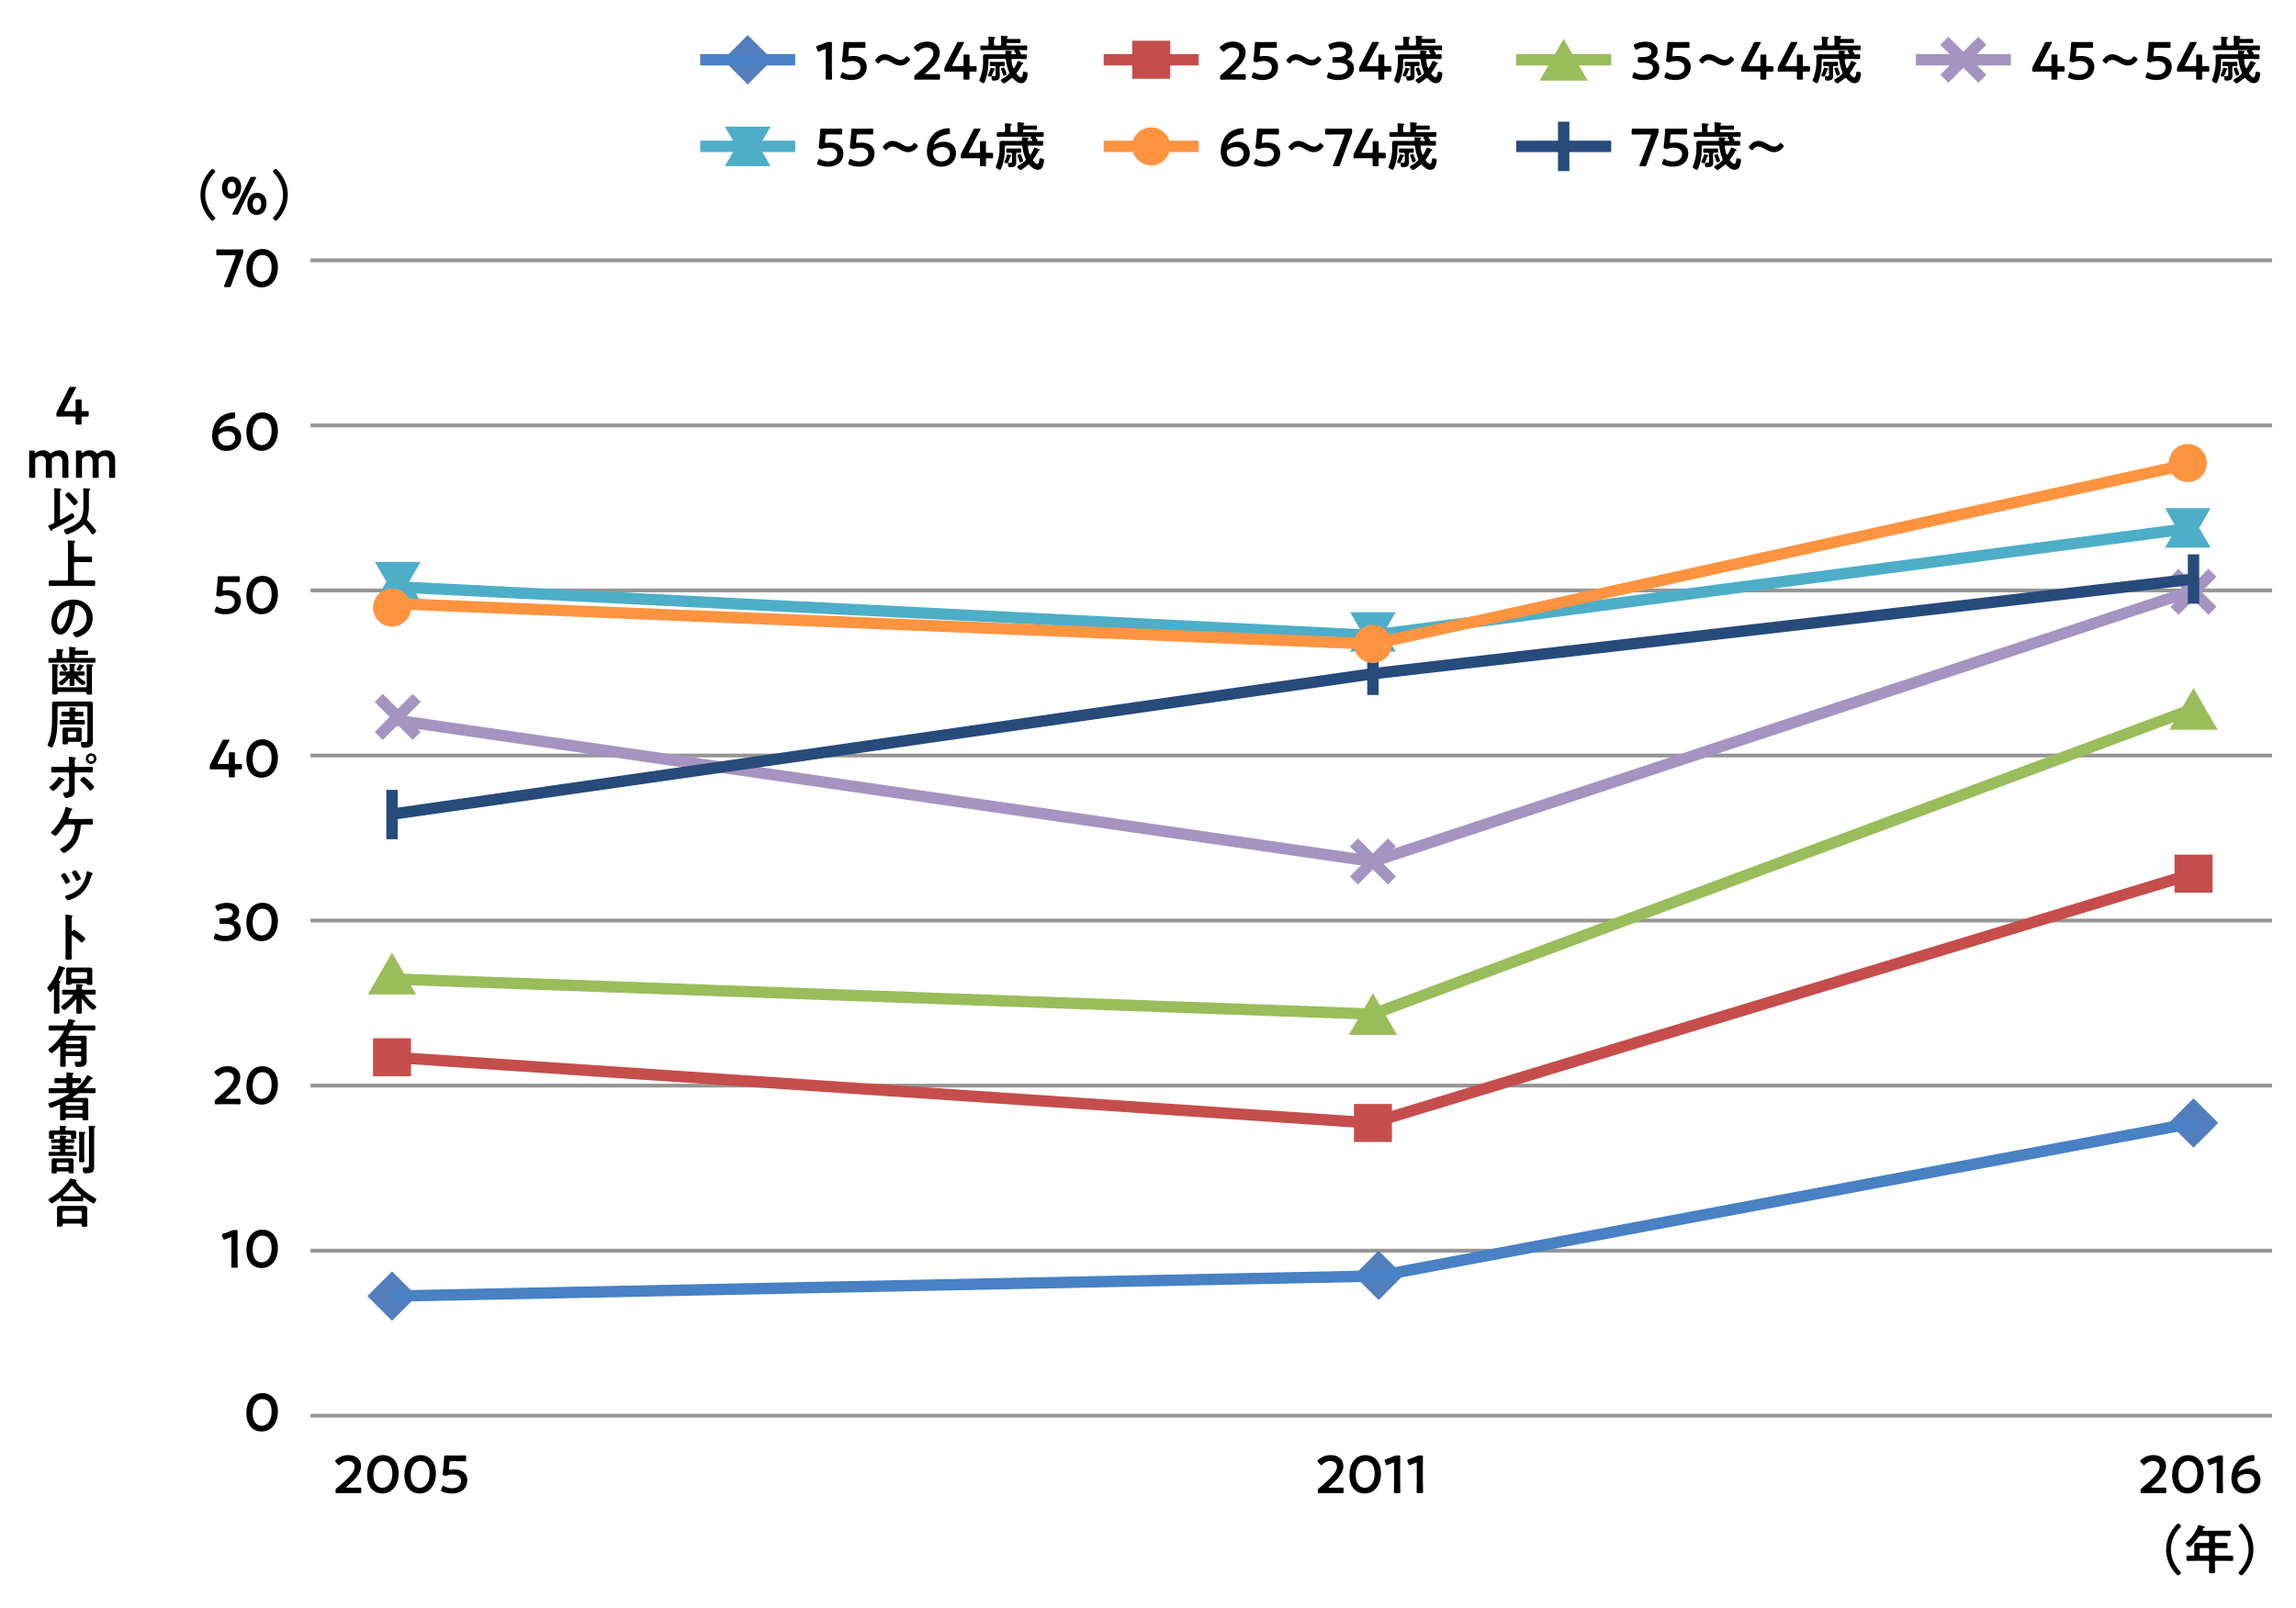 <?xml version="1.0" encoding="UTF-8"?>
<svg id="_レイヤー_1" data-name="レイヤー 1" xmlns="http://www.w3.org/2000/svg" viewBox="0 0 604 423">
  <defs>
    <style>
      .cls-1 {
        stroke: #fe9440;
      }

      .cls-1, .cls-2, .cls-3, .cls-4, .cls-5, .cls-6, .cls-7 {
        stroke-width: 3px;
      }

      .cls-1, .cls-2, .cls-3, .cls-4, .cls-5, .cls-6, .cls-7, .cls-8 {
        fill: none;
        stroke-miterlimit: 10;
      }

      .cls-2 {
        stroke: #99bd5b;
      }

      .cls-3 {
        stroke: #4881c4;
      }

      .cls-4 {
        stroke: #4eaec7;
      }

      .cls-5 {
        stroke: #274b7b;
      }

      .cls-6 {
        stroke: #a594c1;
      }

      .cls-7 {
        stroke: #c54e4c;
      }

      .cls-8 {
        stroke: #969696;
      }

      .cls-9, .cls-10, .cls-11, .cls-12, .cls-13, .cls-14, .cls-15, .cls-16 {
        stroke-width: 0px;
      }

      .cls-10 {
        fill: #527ebd;
      }

      .cls-11 {
        fill: #4eaec7;
      }

      .cls-12 {
        fill: #274b7b;
      }

      .cls-13 {
        fill: #99bd5b;
      }

      .cls-14 {
        fill: #c54e4c;
      }

      .cls-15 {
        fill: #a594c1;
      }

      .cls-16 {
        fill: #fe9440;
      }
    </style>
  </defs>
  <line class="cls-8" x1="81.69" y1="68.49" x2="597.71" y2="68.49"/>
  <line class="cls-8" x1="81.69" y1="111.92" x2="597.71" y2="111.92"/>
  <line class="cls-8" x1="81.69" y1="155.34" x2="597.71" y2="155.34"/>
  <line class="cls-8" x1="81.69" y1="198.76" x2="597.71" y2="198.76"/>
  <line class="cls-8" x1="81.69" y1="242.18" x2="597.71" y2="242.18"/>
  <line class="cls-8" x1="81.69" y1="285.61" x2="597.71" y2="285.61"/>
  <line class="cls-8" x1="81.69" y1="329.03" x2="597.71" y2="329.03"/>
  <line class="cls-8" x1="81.69" y1="372.45" x2="597.71" y2="372.45"/>
  <g>
    <path class="cls-9" d="m21.44,109.96c0,.48.03,1.3.03,1.4,0,.29-.08.35-.41.35h-.78c-.32,0-.41-.06-.41-.35,0-.1.03-.92.03-1.4,0-.32-.06-.38-.38-.38h-2.21c-.81,0-2.02.03-2.12.03-.29,0-.35-.08-.35-.41v-.24c0-.34.04-.52.2-.8.31-.56.6-1.13.88-1.68l1.23-2.38c.29-.58.62-1.22.95-1.93.14-.32.22-.38.59-.38h1.05c.21,0,.31.03.31.13,0,.06-.04.13-.1.24-.45.83-.81,1.51-1.16,2.18l-1.79,3.46c-.06.11-.08.2-.08.25,0,.1.1.13.31.13h2.3c.34,0,.38-.08.38-.41,0-.95-.03-2.23-.03-2.33,0-.29.08-.35.41-.35h.78c.32,0,.41.06.41.35,0,.1-.03,1.36-.03,2.35,0,.32.06.38.38.38.38,0,1.06-.01,1.16-.01.29,0,.35.08.35.41v.63c0,.32-.06.41-.35.41-.1,0-.78-.03-1.16-.03-.32,0-.38.06-.38.38Z"/>
    <path class="cls-9" d="m9.25,123.47c0,.63.03,1.79.03,1.89,0,.29-.08.35-.41.35h-.81c-.32,0-.41-.06-.41-.35,0-.1.03-1.26.03-1.89v-2.7c0-.63-.03-1.79-.03-1.89,0-.29.08-.35.41-.35h.69c.32,0,.38.06.39.38.01.18.04.27.11.27.04,0,.11-.03.21-.1.5-.39,1.15-.63,1.86-.63s1.27.24,1.68.67c.13.14.2.21.28.21.07,0,.14-.06.28-.17.57-.43,1.29-.71,2.1-.71,1.39,0,2.31.95,2.31,2.51v2.52c0,.63.03,1.79.03,1.89,0,.29-.08.35-.41.35h-.81c-.32,0-.41-.06-.41-.35,0-.1.03-1.26.03-1.89v-2.09c0-.85-.41-1.43-1.27-1.43-.39,0-.81.13-1.23.45-.22.17-.27.25-.27.55v2.52c0,.63.03,1.79.03,1.89,0,.29-.08.35-.41.35h-.81c-.32,0-.41-.06-.41-.35,0-.1.03-1.26.03-1.89v-2.09c0-.85-.41-1.43-1.27-1.43-.41,0-.81.13-1.23.43-.24.2-.31.32-.31.63v2.45Z"/>
    <path class="cls-9" d="m21.56,123.47c0,.63.03,1.79.03,1.89,0,.29-.08.35-.41.35h-.81c-.32,0-.41-.06-.41-.35,0-.1.03-1.26.03-1.89v-2.7c0-.63-.03-1.79-.03-1.89,0-.29.08-.35.41-.35h.69c.32,0,.38.06.39.38.01.18.04.27.11.27.04,0,.11-.03.21-.1.5-.39,1.15-.63,1.86-.63s1.27.24,1.68.67c.13.14.2.21.28.21.07,0,.14-.06.28-.17.57-.43,1.29-.71,2.1-.71,1.39,0,2.31.95,2.31,2.51v2.52c0,.63.03,1.79.03,1.89,0,.29-.08.35-.41.35h-.81c-.32,0-.41-.06-.41-.35,0-.1.03-1.26.03-1.89v-2.09c0-.85-.41-1.43-1.27-1.43-.39,0-.81.13-1.23.45-.22.17-.27.25-.27.55v2.52c0,.63.03,1.79.03,1.89,0,.29-.08.35-.41.35h-.81c-.32,0-.41-.06-.41-.35,0-.1.03-1.26.03-1.89v-2.09c0-.85-.41-1.43-1.27-1.43-.41,0-.81.13-1.23.43-.24.2-.31.32-.31.63v2.45Z"/>
    <path class="cls-9" d="m18.62,135.17c.1-.07.22-.17.34-.17.25,0,.59.69.59.94,0,.21-.15.31-.31.41-1.67,1.05-3.42,1.99-5.21,2.84-.29.14-.32.15-.35.34-.01.11-.04.2-.17.2-.15,0-.34-.35-.49-.64-.06-.1-.1-.2-.14-.27-.07-.13-.2-.29-.2-.43,0-.13.1-.15.5-.32.18-.07.45-.18.8-.35.27-.13.32-.24.32-.53v-7.47c0-.32,0-.64-.04-.94-.01-.04-.01-.08-.01-.14,0-.15.1-.2.24-.2.2,0,1.02.08,1.26.11.11.01.35.03.35.2,0,.1-.07.13-.17.21-.14.11-.15.35-.15.74v6.74c0,.14.04.25.2.25.06,0,.08-.01.14-.04.84-.46,1.69-.94,2.51-1.47Zm3.45,2.89c-.11,0-.2.07-.27.14-.91.97-2.35,1.72-3.6,2.21-.14.06-.45.18-.59.18-.35,0-.78-.81-.78-1.12,0-.17.15-.21.29-.25,1.29-.38,2.97-1.16,3.84-2.21.76-.91.97-2.37.97-3.52v-3.57c0-.36,0-.73-.04-1.08-.01-.06-.01-.11-.01-.15,0-.2.11-.24.28-.24.21,0,1.16.07,1.37.1.11.01.24.06.24.2,0,.11-.1.15-.18.21-.18.11-.21.28-.21.81v3.54c0,1.06-.1,2.06-.46,3.08-.01.07-.04.14-.04.21,0,.17.07.25.18.38.36.34,2.24,2.37,2.24,2.75,0,.28-.64.84-.98.84-.13,0-.22-.15-.28-.24-.57-.85-1.02-1.4-1.71-2.14-.08-.06-.15-.13-.25-.13Zm-2.52-5.13c-.14,0-.22-.13-.29-.22-.57-.73-1.22-1.47-1.92-2.09-.08-.08-.2-.17-.2-.29,0-.24.66-.83.9-.83.21,0,1.09.91,1.27,1.11.2.21,1.18,1.26,1.18,1.48,0,.2-.66.84-.94.84Z"/>
    <path class="cls-9" d="m19.47,146.06c0,.27.11.36.39.39h2.33c.56,0,1.12-.04,1.68-.04.36,0,.35.18.35.73,0,.59.01.76-.35.76-.56,0-1.12-.03-1.68-.03h-2.33c-.28,0-.39.11-.39.39v4.08c0,.27.11.39.39.39h3.05c.59,0,1.18-.04,1.77-.04.36,0,.36.17.36.71,0,.62,0,.77-.36.77-.59,0-1.18-.04-1.77-.04h-7.97c-.59,0-1.18.04-1.77.04-.36,0-.35-.2-.35-.74s0-.74.35-.74c.59,0,1.18.04,1.77.04h2.56c.28,0,.39-.13.39-.39v-8.73c0-.39-.03-.8-.06-1.11,0-.04-.01-.1-.01-.14,0-.17.13-.2.27-.2.2,0,1.12.08,1.36.11.11.01.35.03.35.2,0,.1-.06.13-.17.21-.15.11-.17.41-.17.85v2.52Z"/>
    <path class="cls-9" d="m22.97,159.14c.94.94,1.41,2.12,1.41,3.45,0,1.95-1.02,3.61-2.73,4.52-.32.17-1.19.56-1.53.56-.36,0-.94-.87-.94-1.18,0-.14.21-.17.35-.2,1.83-.43,3.28-1.64,3.28-3.64,0-1.5-.78-2.84-2.24-3.35-.13-.04-.41-.13-.53-.13-.32,0-.32.31-.34.55-.15,2.04-.64,4.54-1.99,6.15-.46.56-1.08,1.08-1.85,1.08-.85,0-1.53-.62-1.9-1.33-.31-.57-.43-1.33-.43-1.99,0-3.28,2.51-5.88,5.81-5.88,1.37,0,2.63.41,3.63,1.39Zm-5.45.41c-1.6.76-2.52,2.25-2.52,4.03,0,.52.18,1.82.9,1.82s1.48-1.6,1.88-3.03c.18-.67.45-2.06.45-2.73,0-.14-.07-.25-.22-.25-.11,0-.36.1-.48.15Z"/>
    <path class="cls-9" d="m16.39,172.74c0,.28.11.39.39.39h1.05c.27,0,.39-.11.39-.39v-1.15c0-.36-.01-.74-.06-1.09,0-.04-.01-.08-.01-.14,0-.15.11-.18.25-.18.18,0,1.01.08,1.22.11.13.01.35.01.35.18,0,.1-.07.13-.17.21-.04.04-.07.07-.1.13v.03s-.03.04-.03.08c.01.2.2.25.36.25h1.61c.43,0,.85-.03,1.29-.03.24,0,.24.15.24.59,0,.41,0,.57-.24.57-.42,0-.85-.03-1.29-.03h-1.67c-.24,0-.34.1-.34.34v.18c0,.24.1.34.34.34h3.15c.56,0,1.12-.03,1.69-.03.32,0,.32.15.32.64s0,.63-.31.63c-.57,0-1.13-.03-1.71-.03h-8.36c-.56,0-1.12.03-1.7.03-.31,0-.32-.13-.32-.63s0-.64.32-.64c.49,0,.98.01,1.48.03.27-.03.38-.11.38-.39v-.62c0-.34-.03-.7-.06-1.04,0-.04-.01-.1-.01-.14,0-.15.11-.2.25-.2.18,0,1.04.08,1.26.11.11.01.34.03.34.18,0,.1-.07.13-.17.21-.15.11-.17.32-.17.73v.76Zm6.05,9.29h-6.98c-.22,0-.29.1-.32.32-.03.34-.11.36-.7.36s-.74,0-.74-.42c0-.56.03-1.12.03-1.68v-4.78c0-.27-.01-.53-.04-.78,0-.06-.01-.1-.01-.14,0-.15.14-.18.25-.18.21,0,1.05.06,1.26.07.11.01.25.04.25.17,0,.1-.08.14-.17.2-.15.13-.17.38-.17.85v4.4c.03.28.13.39.39.39h6.92c.28,0,.39-.11.39-.39v-4.44c0-.31,0-.63-.04-.92-.01-.06-.01-.1-.01-.14,0-.17.13-.17.25-.17.22,0,.91.04,1.16.06.13,0,.35.01.35.17,0,.1-.07.14-.15.2-.15.13-.17.38-.17.84v4.74c0,.53.04,1.05.04,1.58,0,.42-.17.42-.73.42-.63,0-.7-.03-.73-.39-.01-.22-.11-.32-.34-.32Zm-1.75-4.3c-.08.01-.18.04-.18.14,0,.06.03.1.06.13.5.46,1.08.87,1.65,1.22.15.08.31.17.31.29,0,.25-.52.77-.77.77-.35,0-1.67-1.32-1.96-1.69-.04-.03-.07-.06-.11-.06-.08,0-.11.07-.11.14,0,.48.04.95.04,1.43,0,.36-.14.39-.66.39s-.67-.01-.67-.41c0-.49.04-.98.04-1.46-.01-.07-.04-.15-.13-.15-.04,0-.07.03-.11.07-.28.35-1.5,1.76-1.91,1.76-.24,0-.77-.5-.77-.74,0-.11.15-.2.24-.25.56-.35,1.19-.84,1.67-1.3.03-.04.06-.08.06-.13,0-.11-.1-.14-.18-.15h-.04c-.42,0-.84.03-1.26.03-.27,0-.25-.15-.25-.55s-.01-.56.25-.56c.42,0,.84.03,1.26.03h.78c.28,0,.39-.11.39-.39v-.14c0-.46,0-.7-.06-1.18v-.13c0-.15.1-.2.22-.2.17,0,1.06.07,1.23.08.08.01.2.04.2.15s-.1.15-.2.21c-.17.1-.15.21-.15,1.05v.14c0,.28.11.39.39.39h.78c.42,0,.84-.03,1.26-.03.27,0,.25.15.25.56s.01.55-.25.55c-.42,0-.84-.03-1.26-.03h-.06Zm-3.74-1.16c-.15,0-.2-.1-.27-.21-.25-.43-.34-.57-.64-.97-.06-.07-.13-.14-.13-.22,0-.22.69-.46.87-.46.15,0,.31.22.5.5.11.15.52.74.52.9,0,.24-.7.46-.85.46Zm4.66-1.61c.32.1.48.15.48.27,0,.1-.11.13-.18.14-.08.03-.13.07-.15.14-.13.25-.35.59-.5.8-.08.11-.13.22-.28.22-.08,0-.87-.18-.87-.43,0-.07.07-.15.11-.21.2-.28.45-.7.59-1.01.03-.07.07-.11.14-.11s.56.15.67.2Z"/>
    <path class="cls-9" d="m15.13,188.73c0,2.17-.1,4.79-.88,6.84-.21.56-.39,1.08-.69,1.08-.21,0-1.06-.35-1.06-.66,0-.1.1-.28.14-.38.98-2.07,1.06-4.75,1.06-7.02v-2.14c0-.41-.01-.83-.01-1.23,0-.55.27-.66.77-.66.41,0,.81.01,1.22.01h6.78c.39,0,.8-.01,1.2-.01.5,0,.78.1.78.66,0,.41-.01.81-.01,1.23v7.37c0,.34.03.67.03,1.01,0,.5-.01,1.05-.42,1.43-.46.41-1.32.45-1.91.45-.27,0-.57-.03-.69-.31-.1-.21-.15-.63-.15-.87,0-.2.04-.32.27-.32.18,0,.55.03.78.03.63,0,.66-.2.66-.8v-8.21c0-.28-.13-.39-.39-.39h-7.09c-.28,0-.39.11-.39.39v2.51Zm3.18.1c0-.28-.11-.39-.39-.39h-.11c-.46,0-.91.03-1.36.03-.29,0-.28-.14-.28-.62,0-.43-.01-.6.28-.6.36,0,.9.04,1.36.04h.11c.27,0,.38-.1.39-.36,0-.18-.01-.39-.04-.57-.01-.03-.01-.07-.01-.11,0-.14.13-.15.24-.15.2,0,1.06.07,1.27.08.08.01.24.04.24.15,0,.08-.08.13-.17.17-.15.11-.15.27-.15.43.01.27.13.36.39.36h.25c.45,0,.99-.04,1.34-.04.31,0,.29.17.29.62s0,.6-.28.6c-.46,0-.91-.03-1.36-.03h-.25c-.28,0-.39.11-.39.39v.22c0,.27.11.38.39.38h.32c.53,0,1.06-.03,1.6-.03.35,0,.34.13.34.6s.01.62-.34.62c-.53,0-1.06-.04-1.6-.04h-2.75c-.53,0-1.06.04-1.6.04-.34,0-.34-.14-.34-.6,0-.5,0-.62.35-.62.53,0,1.06.03,1.58.03h.27c.28,0,.39-.11.39-.38v-.22Zm3.15,5.13c0,.22.01.46.01.69,0,.45-.28.53-.67.53-.36,0-.74-.03-1.11-.03h-1.29c-.5,0-.56.11-.56.36-.01.32-.06.34-.67.34-.57,0-.71,0-.71-.34v-2.88c0-.24-.01-.48-.01-.7,0-.45.27-.53.66-.53s.76.01,1.12.01h1.47c.36,0,.74-.01,1.11-.01.39,0,.67.07.67.53,0,.22-.01.46-.01.7v1.33Zm-3.61-.32c.03.25.15.39.39.39h1.47c.24,0,.36-.14.39-.39v-.77c-.03-.24-.15-.38-.39-.38h-1.47c-.24,0-.36.14-.39.38v.77Z"/>
    <path class="cls-9" d="m17.02,205.24c0,.07-.1.11-.15.14-.24.07-.24.08-.43.32-.32.39-2.02,2.37-2.42,2.37-.24,0-.99-.67-.99-.94,0-.14.21-.27.32-.35.7-.52,1.5-1.36,1.93-2.11.06-.1.14-.28.27-.28.14,0,.78.35.95.43.13.07.53.27.53.42Zm.77-3.47c.29,0,.39-.21.39-.46v-.2c0-.55.01-1.09-.06-1.64,0-.06-.01-.11-.01-.17,0-.17.11-.2.25-.2.24,0,.7.08.97.11.32.04.64.06.64.21,0,.08-.06.14-.11.18-.18.18-.2.28-.2.94v.76c0,.34.18.46.39.46h2.2c.6,0,1.22-.03,1.83-.03.36,0,.35.2.35.81,0,.5-.01.69-.38.69-.6,0-1.2-.03-1.81-.03h-2.17c-.22,0-.42.18-.42.42v3.28c0,.28.01.55.01.83,0,.76,0,1.42-.78,1.81-.38.18-1.08.41-1.51.41-.22,0-.32-.14-.5-.49-.08-.17-.27-.57-.27-.76,0-.22.32-.21.49-.22,1.13-.08,1.08-.52,1.08-1.53v-3.32c0-.24-.18-.42-.42-.42h-2.16c-.59,0-1.18.03-1.76.03-.36,0-.36-.24-.36-.7,0-.57-.01-.8.35-.8s1.2.03,1.78.03h2.19Zm5.73,3.78c.22.22,1.23,1.21,1.23,1.47,0,.29-.74.97-.97.97-.14,0-.25-.15-.34-.27-.7-.85-1.23-1.44-2.09-2.14-.1-.07-.24-.18-.24-.31,0-.21.57-.91.87-.91.32,0,1.26.94,1.53,1.19Zm1.85-5.97c0,.77-.63,1.4-1.4,1.4s-1.39-.63-1.39-1.4.62-1.39,1.39-1.39,1.4.63,1.4,1.39Zm-2.14,0c0,.42.32.76.74.76s.76-.34.76-.76-.34-.74-.76-.74-.74.34-.74.74Z"/>
    <path class="cls-9" d="m22.3,215.46c.59,0,1.18-.03,1.76-.03.38,0,.39.17.39.81,0,.5.01.7-.41.7-.59,0-1.16-.03-1.75-.03h-.64c-.41,0-.42.43-.43.55-.2,2.55-.98,4.48-3.01,6.12-.24.2-1.06.83-1.36.83s-1.05-.73-1.05-.98c0-.13.15-.2.24-.25,1.5-.84,2.77-1.93,3.28-3.63.17-.57.39-1.64.39-2.23,0-.22-.15-.41-.39-.41h-1.85c-.31,0-.45.06-.62.32-.28.43-1.83,2.63-2.25,2.63-.28,0-1.18-.55-1.18-.84,0-.11.15-.22.22-.29,1.62-1.47,3.11-3.95,3.52-6.11.03-.15.06-.32.18-.32s1.05.29,1.25.35c.13.04.48.13.48.27,0,.08-.1.14-.15.17-.22.14-.31.35-.46.8-.08.25-.2.59-.39,1.04-.04.08-.08.18-.08.27,0,.18.11.25.27.27h4.06Z"/>
    <path class="cls-9" d="m17.22,229.85c.28.35.5.74.74,1.12.18.29.48.76.48.9,0,.29-.83.64-1.01.64-.14,0-.21-.13-.27-.24-.29-.59-.63-1.15-1.01-1.7-.04-.07-.11-.15-.11-.25,0-.25.76-.6.94-.6.1,0,.18.06.24.13Zm7.17.03c0,.1-.08.15-.15.21-.11.08-.13.11-.18.29-.8,2.69-2,4.79-4.69,5.97-.25.11-1.23.5-1.47.5-.27,0-.78-.78-.78-.97,0-.15.08-.21.22-.25,1.81-.49,3.33-1.32,4.34-2.96.6-.97.97-2.06,1.13-3.18.01-.13.04-.28.2-.28.1,0,.5.15.74.25.18.07.64.18.64.41Zm-3.74.06c.13.2.63.97.63,1.15,0,.28-.81.64-1.01.64-.15,0-.22-.15-.28-.27-.29-.59-.62-1.11-.98-1.65-.06-.07-.13-.17-.13-.28,0-.24.76-.59.94-.59.25,0,.59.62.83.99Z"/>
    <path class="cls-9" d="m19.5,244.62c.28,0,1.68,1.11,1.96,1.34.2.17.98.77.98,1.01s-.66.97-.94.97c-.11,0-.22-.1-.31-.18-.76-.67-1.2-1.05-2.03-1.64-.04-.03-.08-.06-.14-.06-.13,0-.17.11-.17.22v3.82c0,.56.03,1.11.03,1.67,0,.64-.01.73-.87.73-.56,0-.8-.01-.8-.48,0-.63.04-1.26.04-1.89v-7.98c0-.36-.03-.74-.04-1.09,0-.07-.01-.2-.01-.25,0-.14.04-.21.18-.21.08,0,.38.04.48.06.63.08,1.2.14,1.2.34,0,.06-.04.14-.07.18-.13.15-.15.36-.15.74,0,.21.01.48.01.83v2.1c0,.11.07.14.11.14.06,0,.08-.01.13-.06.1-.11.25-.31.41-.31Z"/>
    <path class="cls-9" d="m13.24,260.97c-.27,0-.8-.83-.8-1.08,0-.14.15-.29.25-.41,1.22-1.44,2.19-3.26,2.7-5.07.04-.14.1-.28.27-.28.08,0,1.04.34,1.2.39.13.03.31.1.31.25,0,.1-.13.15-.21.18-.21.08-.21.14-.32.41-.34.85-.73,1.69-1.18,2.52,0,.03-.01.06-.01.08,0,.1.07.14.15.15.11,0,.34.01.34.18,0,.08-.04.1-.17.2-.14.11-.15.36-.15.9v5.01c0,.62.04,1.23.04,1.85,0,.43-.14.45-.76.45s-.74-.01-.74-.45c0-.62.04-1.23.04-1.85v-4.1c0-.07-.03-.14-.11-.14-.06,0-.08.01-.11.06-.03.03-.07.08-.11.14-.17.24-.45.6-.63.6Zm6.46-.59c.27,0,.38-.1.39-.36,0-.22-.01-.53-.06-.76v-.15c0-.17.1-.22.25-.22.25,0,.85.07,1.12.1.2.03.45.01.45.21,0,.1-.08.13-.2.21-.15.11-.17.29-.17.48v.14c0,.27.13.36.38.36h1.4c.52,0,1.02-.03,1.53-.03.39,0,.38.18.38.66s.01.66-.38.66c-.5,0-1.01-.03-1.53-.03h-.67c-.1,0-.21.04-.21.17,0,.06.03.08.06.13.77.99,1.68,1.88,2.68,2.65.08.07.21.15.21.28,0,.28-.53.81-.87.81-.18,0-.55-.34-.78-.56-.06-.06-.11-.1-.15-.14-.67-.63-1.27-1.32-1.82-2.06-.03-.04-.06-.06-.11-.06-.08,0-.1.07-.11.13v1.67c0,.52.04,1.02.04,1.54,0,.49-.17.48-.73.48s-.73.01-.73-.48.03-1.02.03-1.54v-1.6c0-.06-.03-.14-.11-.14-.06,0-.08.01-.11.06-.76.95-1.55,1.75-2.52,2.49-.11.1-.29.24-.45.24-.25,0-.81-.6-.81-.85,0-.15.18-.28.29-.36,1.02-.77,1.93-1.57,2.76-2.55.01-.04.04-.07.04-.13,0-.13-.1-.15-.21-.17h-.73c-.5,0-1.02.03-1.53.03-.38,0-.38-.15-.38-.66s0-.66.38-.66c.5,0,1.02.03,1.53.03h1.46Zm2.89-1.67h-3.59c-.17,0-.21.1-.27.24-.06.14-.14.15-.63.15-.57,0-.71,0-.71-.32,0-.41.03-.83.03-1.23v-1.43c0-.32-.01-.66-.01-.98,0-.48.27-.6.69-.6.35,0,.69.01,1.02.01h3.45c.34,0,.67-.01,1.01-.01.45,0,.7.13.7.62,0,.32-.01.64-.01.97v1.43c0,.41.03.81.03,1.22,0,.34-.14.34-.69.34-.49,0-.56-.01-.66-.11-.08-.1-.21-.27-.35-.28Zm.34-2.56c-.03-.24-.15-.36-.39-.39h-3.4c-.24.03-.36.15-.39.39v.97c.03.24.15.38.39.38h3.4c.24,0,.36-.14.39-.38v-.97Z"/>
    <path class="cls-9" d="m17.65,277.82c-.28,0-.39.11-.39.39v.25c0,.59.03,1.19.03,1.78,0,.42-.11.43-.74.43s-.73-.01-.73-.42c0-.59.03-1.19.03-1.79v-2.98c0-.08-.04-.17-.14-.17-.04,0-.08.01-.13.06-.28.28-1.69,1.69-2,1.69-.27,0-.84-.66-.84-.91,0-.17.24-.32.42-.46,1.48-1.15,2.69-2.61,3.6-4.25.01-.04.03-.07.03-.13,0-.15-.11-.2-.25-.21h-1.71c-.57,0-1.13.04-1.71.04-.35,0-.34-.17-.34-.69s-.01-.67.34-.67c.57,0,1.13.03,1.71.03h2.3c.29,0,.42-.07.52-.35.13-.34.2-.66.28-1.04.06-.25.08-.31.25-.31.2,0,.91.18,1.15.24.27.07.49.11.49.28,0,.13-.15.17-.25.21-.17.08-.21.24-.27.43-.01.06-.03.11-.06.18-.01.04-.03.07-.03.11,0,.17.14.22.28.24h3.54c.56,0,1.13-.03,1.71-.03.35,0,.34.14.34.67s.01.69-.35.69c-.57,0-1.13-.04-1.7-.04h-4.1c-.28,0-.41.07-.55.32-.13.25-.27.5-.39.76-.03.04-.04.08-.04.13,0,.14.11.18.24.2h2.83c.36,0,.71-.03,1.08-.03.52,0,.71.15.71.69,0,.39-.03.77-.03,1.15v3.57c0,.35.03.7.03,1.06,0,.43-.03.94-.35,1.26-.41.43-1.33.49-1.9.49-.27,0-.66-.01-.77-.29-.08-.18-.13-.52-.13-.73,0-.22.07-.36.31-.36.14,0,.45.03.71.03.69,0,.7-.24.7-.92v-.21c0-.28-.13-.39-.39-.39h-3.33Zm3.73-3.67c-.03-.24-.15-.36-.39-.39h-3.33c-.25.03-.36.15-.39.39v.14c.03.24.14.36.39.39h3.33c.24-.03.36-.15.39-.39v-.14Zm0,2.03c-.03-.24-.15-.36-.39-.39h-3.33c-.25.03-.36.15-.39.39v.13c.03.24.14.36.39.39h3.33c.24-.03.36-.15.39-.39v-.13Z"/>
    <path class="cls-9" d="m22.22,286.17c0,.1.1.14.18.14h.78c.55,0,1.09-.03,1.64-.03.34,0,.32.17.32.67s.01.67-.32.67c-.55,0-1.09-.03-1.64-.03h-2.19c-.29,0-.41.03-.64.21-.34.27-.67.5-1.02.74-.06.04-.14.1-.14.17,0,.13.11.15.21.15h2.17c.36,0,.73-.03,1.09-.03.49,0,.56.27.56.77,0,.25-.01.57-.01.95v2.73c0,.35.03.7.03,1.06,0,.41-.18.38-.76.38s-.71.03-.73-.39c0-.17-.1-.25-.27-.25h-3.96c-.17,0-.24.08-.25.25-.01.42-.13.39-.74.39h-.25c-.35,0-.49-.03-.49-.36,0-.36.03-.71.03-1.08v-2.39c-.01-.06-.01-.27-.22-.27-.04,0-.08.01-.13.03-.31.14-1.89.83-2.13.83-.32,0-.63-.94-.63-1.06,0-.17.22-.22.35-.27,1.2-.35,2.35-.84,3.47-1.4.71-.36.85-.48,1.48-.84.06-.03.1-.1.1-.17,0-.1-.06-.14-.15-.15h-3.19c-.55,0-1.09.03-1.64.03-.34,0-.34-.15-.34-.66,0-.53,0-.69.34-.69.55,0,1.09.03,1.64.03h2.35c.28,0,.39-.11.39-.38v-.59c0-.28-.11-.39-.39-.39h-.81c-.56,0-1.11.03-1.65.03-.35,0-.34-.15-.34-.67s-.01-.67.34-.67c.55,0,1.09.03,1.65.03h.81c.28,0,.38-.11.39-.38,0-.27-.01-.53-.04-.8-.01-.04-.01-.1-.01-.14,0-.15.1-.21.25-.21.22,0,1.08.08,1.33.11.13.01.34.03.34.2,0,.1-.07.13-.18.21-.17.11-.18.27-.17.66,0,.25.14.35.39.35.52.01,1.04-.03,1.55-.03.35,0,.34.14.34.67,0,.5.01.67-.32.67-.53,0-1.05-.04-1.57-.03-.28,0-.39.11-.39.39v.59c0,.27.11.38.39.38h.36c.31,0,.41,0,.64-.22.97-.9,1.79-1.89,2.44-3.04.04-.08.08-.18.2-.18.1,0,.45.2.66.32.06.03.1.06.13.07.36.21.6.35.6.48s-.11.14-.2.15c-.28.04-.29.06-.45.28-.49.7-.94,1.26-1.53,1.88-.03.04-.06.07-.06.13Zm-.83,4.74c.24-.03.38-.15.38-.39v-.14c0-.25-.14-.36-.38-.39h-3.75c-.24.03-.36.14-.39.39v.14c.03.24.15.36.39.39h3.75Zm-4.15,1.67c.03.24.15.36.39.39h3.75c.24-.03.38-.15.38-.39v-.18c0-.24-.14-.36-.38-.39h-3.75c-.24.03-.36.15-.39.39v.18Z"/>
    <path class="cls-9" d="m17.47,300.65c-.22,0-.32.1-.32.34v.06c0,.24.1.34.32.34h.29c.45,0,.88-.03,1.33-.03.29,0,.28.15.28.48,0,.36,0,.49-.28.49-.45,0-.9-.03-1.33-.03h-.29c-.22,0-.32.1-.32.34v.08c0,.24.1.34.32.34h1.09c.42,0,.85-.03,1.29-.03.32,0,.31.17.31.55,0,.32.01.53-.29.53-.43,0-.87-.03-1.3-.03h-4.2c-.43,0-.87.03-1.3.03-.31,0-.29-.2-.29-.53,0-.38-.01-.55.31-.55.43,0,.85.03,1.29.03h1.11c.22,0,.32-.1.32-.34v-.08c0-.24-.1-.34-.32-.34h-.31c-.45,0-.9.03-1.34.03-.28,0-.28-.17-.28-.49s0-.48.29-.48c.45,0,.88.03,1.33.03h.31c.22,0,.32-.1.32-.34v-.06c0-.24-.1-.34-.32-.34h-.5c-.42,0-.84.03-1.26.03-.28,0-.28-.13-.28-.49,0-.32-.01-.48.27-.48.43,0,.85.01,1.27.01h.43c.28,0,.38-.11.38-.38-.01-.1-.04-.34-.04-.41,0-.15.1-.2.24-.2.17,0,.94.08,1.15.11.13.01.32.03.32.2,0,.08-.06.11-.15.2-.04.04-.07.07-.08.11l-.03.03s-.01.06-.01.08c.01.21.21.25.38.25h.43c.42,0,.84-.01,1.26-.01.29,0,.28.17.28.48,0,.34.01.49-.28.49-.42,0-.84-.03-1.26-.03h-.5Zm-2.06-3.22c.25,0,.38-.1.39-.36,0-.2-.03-.43-.06-.62,0-.03-.01-.07-.01-.11,0-.14.13-.17.25-.17.25,0,.99.07,1.27.1.08,0,.24.03.24.15,0,.08-.08.13-.17.2-.15.11-.15.25-.15.43.01.28.11.38.38.38h.66c.36,0,.73-.01,1.09-.01s.77.06.77.5c0,.22-.03.46-.03.71v.18c0,.18.03.39.03.49,0,.31-.15.32-.69.32-.5,0-.7-.01-.7-.31,0-.11.03-.28.03-.41-.01-.28-.13-.38-.39-.38h-3.7c-.27,0-.38.1-.39.36,0,.11.03.31.03.41,0,.31-.21.31-.7.31s-.69,0-.69-.31c0-.11.03-.32.03-.5v-.17c0-.28-.03-.53-.03-.7,0-.46.41-.52.77-.52s.73.01,1.09.01h.67Zm-.27,10.74c-.1.01-.21.03-.21.21.01.34-.07.34-.7.34-.46,0-.67.01-.67-.25,0-.22.03-.52.03-.77v-1.75c0-.24-.03-.48-.03-.71,0-.45.45-.52.8-.52.31,0,.63.03.94.03h2.34c.31,0,.63-.03.94-.03.35,0,.8.07.8.52,0,.2-.03.45-.03.71v1.7c0,.25.03.7.03.77,0,.28-.21.27-.67.27-.56,0-.64,0-.66-.29,0-.2-.13-.2-.21-.21h-2.69Zm2.54-1.09c.24-.03.38-.15.38-.39v-.49c0-.24-.14-.38-.38-.38h-2.38c-.24,0-.36.14-.39.38v.49c.03.24.15.36.39.39h2.38Zm3.14-8.24c0-.28-.01-.56-.04-.8,0-.03-.01-.07-.01-.11,0-.15.11-.17.24-.17.21,0,.98.06,1.22.08.11,0,.27.03.27.15,0,.11-.1.15-.2.21-.14.1-.15.21-.15.7v4.89c0,.53.04,1.06.04,1.6,0,.39-.14.39-.69.39s-.7,0-.7-.39c0-.53.03-1.07.03-1.6v-4.96Zm2.56-1.47c0-.29,0-.59-.04-.87-.01-.04-.01-.08-.01-.13,0-.15.11-.17.24-.17.25,0,.9.04,1.18.06.11,0,.34.01.34.18,0,.1-.1.15-.18.21-.14.1-.15.27-.15.71v8.73c0,.31.01.62.01.92,0,1.15-.27,1.67-2.14,1.67-.49,0-.85.01-.85-1.11,0-.2.01-.46.28-.46.07,0,.17,0,.24.01.15.01.35.03.5.03.62,0,.6-.21.6-1v-8.8Z"/>
    <path class="cls-9" d="m16.03,315.28c0-.08-.04-.17-.14-.17-.06,0-.08.01-.11.04-.34.28-1.81,1.43-2.14,1.43-.29,0-.88-.69-.88-.98,0-.17.25-.28.38-.35,1.53-.85,2.96-2.03,4.05-3.38.36-.43.87-1.11,1.13-1.61.04-.1.1-.2.22-.2.18,0,1.12.24,1.36.29.11.03.28.07.28.21,0,.1-.08.17-.17.2-.04.03-.07.06-.07.1,0,.03.01.04.03.07,1.25,1.83,3.05,3.14,4.97,4.23.28.15.39.21.39.35,0,.25-.42,1.11-.69,1.11-.31,0-2.1-1.29-2.44-1.55-.06-.04-.1-.07-.17-.07-.13,0-.14.13-.14.22v.27c0,.32-.01.56-.28.56-.45,0-.91-.03-1.36-.03h-2.59c-.46,0-.91.03-1.36.03-.29,0-.28-.31-.28-.62v-.15Zm.76,6.63c-.22,0-.32.08-.32.31v.14c0,.38-.21.36-.76.36s-.73.01-.73-.35c0-.06.03-.85.03-1.02v-2.51c0-.28-.03-.56-.03-.83,0-.66.39-.78.98-.78.34,0,.69.03,1.04.03h3.94c.35,0,.7-.03,1.05-.03.57,0,.97.13.97.77,0,.28-.01.56-.01.84v2.54c0,.34.03.78.03,1.01,0,.36-.2.36-.74.36s-.76,0-.76-.35v-.18c0-.2-.07-.31-.32-.31h-4.36Zm4.31-1.25c.24-.03.36-.15.39-.39v-1.32c-.03-.25-.15-.36-.39-.39h-4.27c-.24.03-.36.14-.39.39v1.32c.03.24.15.36.39.39h4.27Zm-2.13-8.68c-.1,0-.15.06-.22.13-.69.87-1.39,1.57-2.17,2.34-.04.04-.06.07-.06.13,0,.1.08.14.17.14.32.01.64.03.98.03h2.59c.91,0,1.13.01,1.13-.2,0-.13-.15-.25-.35-.43-.06-.04-.1-.08-.15-.13-.59-.53-1.2-1.23-1.69-1.88-.06-.06-.11-.13-.22-.13Z"/>
  </g>
  <g>
    <path class="cls-9" d="m92.56,391.39c.71,0,2.03-.03,2.13-.03.29,0,.35.08.35.41v.66c0,.32-.06.41-.35.41-.1,0-1.42-.03-2.13-.03h-1.82c-.71,0-2.03.03-2.13.03-.29,0-.35-.08-.35-.41v-.25c0-.36.04-.46.34-.69.25-.18.48-.38.71-.59,2.52-2.21,3.98-3.61,3.98-4.99,0-.91-.63-1.54-1.78-1.54-.84,0-1.57.41-2.05.92-.13.14-.21.2-.29.2-.07,0-.15-.07-.28-.2l-.56-.6c-.11-.13-.17-.21-.17-.29,0-.1.07-.18.2-.31.8-.76,1.96-1.28,3.29-1.28,2.13,0,3.32,1.26,3.32,2.87,0,1.97-1.58,3.56-3.73,5.42-.11.1-.15.15-.15.2,0,.06.08.08.25.08h1.22Z"/>
    <path class="cls-9" d="m104.86,387.63c0,3.33-1.92,5.28-4.26,5.28s-4.02-1.69-4.02-4.89c0-2.87,1.47-5.2,4.23-5.2,2.2,0,4.05,1.61,4.05,4.8Zm-6.64.43c0,2.19.97,3.35,2.38,3.35,1.5,0,2.62-1.44,2.62-3.73s-1.02-3.29-2.41-3.29c-1.78,0-2.59,1.7-2.59,3.67Z"/>
    <path class="cls-9" d="m114.67,387.63c0,3.33-1.92,5.28-4.26,5.28s-4.02-1.69-4.02-4.89c0-2.87,1.47-5.2,4.23-5.2,2.2,0,4.05,1.61,4.05,4.8Zm-6.64.43c0,2.19.97,3.35,2.38,3.35,1.5,0,2.62-1.44,2.62-3.73s-1.02-3.29-2.41-3.29c-1.78,0-2.59,1.7-2.59,3.67Z"/>
    <path class="cls-9" d="m119.51,386.58c1.93,0,3.42.95,3.42,2.87,0,1.64-1.06,3.47-4.13,3.47-.88,0-1.81-.2-2.51-.53-.2-.1-.29-.17-.29-.29,0-.07.03-.15.07-.27l.27-.67c.08-.2.14-.29.24-.29.07,0,.14.04.27.13.59.35,1.34.53,2.04.53,1.71,0,2.41-.91,2.41-1.95s-.88-1.67-2.17-1.67c-.59,0-1.09.1-1.53.25-.15.06-.27.1-.38.1-.08,0-.24-.04-.41-.1-.28-.1-.36-.15-.36-.36,0-.06,0-.11.01-.18.06-.42.1-.81.14-1.25l.15-1.74c.03-.38.07-.95.08-1.32.01-.34.07-.41.35-.41.18,0,1.42.03,2.13.03h.78c.71,0,2.07-.03,2.17-.03.29,0,.35.08.35.41v.74c0,.32-.06.41-.35.41-.1,0-1.46-.04-2.17-.04h-1.4c-.36,0-.43.06-.46.42l-.11,1.23c-.01.11-.03.25-.03.38,0,.18.06.24.2.24.06,0,.11,0,.18-.01.32-.07.67-.1,1.04-.1Z"/>
  </g>
  <g>
    <path class="cls-9" d="m350.98,391.39c.71,0,2.03-.03,2.13-.03.29,0,.35.08.35.41v.66c0,.32-.06.41-.35.41-.1,0-1.42-.03-2.13-.03h-1.82c-.71,0-2.03.03-2.13.03-.29,0-.35-.08-.35-.41v-.25c0-.36.04-.46.34-.69.25-.18.48-.38.71-.59,2.52-2.21,3.98-3.61,3.98-4.99,0-.91-.63-1.54-1.78-1.54-.84,0-1.57.41-2.05.92-.13.14-.21.2-.29.2-.07,0-.15-.07-.28-.2l-.56-.6c-.11-.13-.17-.21-.17-.29,0-.1.07-.18.2-.31.8-.76,1.96-1.28,3.29-1.28,2.13,0,3.32,1.26,3.32,2.87,0,1.97-1.58,3.56-3.73,5.42-.11.1-.15.15-.15.2,0,.06.08.08.25.08h1.22Z"/>
    <path class="cls-9" d="m363.28,387.63c0,3.33-1.92,5.28-4.26,5.28s-4.02-1.69-4.02-4.89c0-2.87,1.47-5.2,4.23-5.2,2.2,0,4.05,1.61,4.05,4.8Zm-6.64.43c0,2.19.97,3.35,2.38,3.35,1.5,0,2.62-1.44,2.62-3.73s-1.02-3.29-2.41-3.29c-1.78,0-2.59,1.7-2.59,3.67Z"/>
    <path class="cls-9" d="m368.34,390.03c0,.81.04,2.28.04,2.45,0,.29-.08.35-.41.35h-.87c-.32,0-.41-.06-.41-.35,0-.17.04-1.64.04-2.45v-4.9c0-.24-.04-.34-.17-.34-.06,0-.13.01-.22.06-.42.15-.9.35-1.26.52-.11.06-.2.08-.27.08-.13,0-.18-.1-.25-.31l-.27-.7c-.04-.11-.06-.2-.06-.27,0-.13.08-.2.32-.27.67-.21,1.53-.53,2.19-.83.29-.13.5-.17.83-.17h.38c.32,0,.41.06.41.35,0,.21-.03,1.64-.03,2.45v4.31Z"/>
    <path class="cls-9" d="m374.32,390.03c0,.81.04,2.28.04,2.45,0,.29-.08.35-.41.35h-.87c-.32,0-.41-.06-.41-.35,0-.17.04-1.64.04-2.45v-4.9c0-.24-.04-.34-.17-.34-.06,0-.13.01-.22.06-.42.15-.9.35-1.26.52-.11.06-.2.08-.27.08-.13,0-.18-.1-.25-.31l-.27-.7c-.04-.11-.06-.2-.06-.27,0-.13.08-.2.32-.27.67-.21,1.53-.53,2.18-.83.29-.13.5-.17.83-.17h.38c.32,0,.41.06.41.35,0,.21-.03,1.64-.03,2.45v4.31Z"/>
  </g>
  <g>
    <path class="cls-9" d="m567.4,391.39c.71,0,2.03-.03,2.13-.03.29,0,.35.08.35.41v.66c0,.32-.06.41-.35.41-.1,0-1.42-.03-2.13-.03h-1.82c-.71,0-2.03.03-2.13.03-.29,0-.35-.08-.35-.41v-.25c0-.36.04-.46.34-.69.25-.18.48-.38.71-.59,2.52-2.21,3.98-3.61,3.98-4.99,0-.91-.63-1.54-1.78-1.54-.84,0-1.57.41-2.05.92-.13.14-.21.2-.29.2-.07,0-.15-.07-.28-.2l-.56-.6c-.11-.13-.17-.21-.17-.29,0-.1.07-.18.2-.31.8-.76,1.96-1.28,3.29-1.28,2.13,0,3.32,1.26,3.32,2.87,0,1.97-1.58,3.56-3.73,5.42-.11.1-.15.15-.15.2,0,.06.08.08.25.08h1.22Z"/>
    <path class="cls-9" d="m579.7,387.63c0,3.33-1.92,5.28-4.26,5.28s-4.02-1.69-4.02-4.89c0-2.87,1.47-5.2,4.23-5.2,2.2,0,4.05,1.61,4.05,4.8Zm-6.64.43c0,2.19.97,3.35,2.38,3.35,1.5,0,2.62-1.44,2.62-3.73s-1.02-3.29-2.41-3.29c-1.78,0-2.59,1.7-2.59,3.67Z"/>
    <path class="cls-9" d="m584.76,390.03c0,.81.04,2.28.04,2.45,0,.29-.08.35-.41.35h-.87c-.32,0-.41-.06-.41-.35,0-.17.04-1.64.04-2.45v-4.9c0-.24-.04-.34-.17-.34-.06,0-.13.01-.22.06-.42.15-.9.35-1.26.52-.11.06-.2.08-.27.08-.13,0-.18-.1-.25-.31l-.27-.7c-.04-.11-.06-.2-.06-.27,0-.13.08-.2.32-.27.67-.21,1.53-.53,2.19-.83.29-.13.5-.17.83-.17h.38c.32,0,.41.06.41.35,0,.21-.03,1.64-.03,2.45v4.31Z"/>
    <path class="cls-9" d="m589.25,386.96c.48-.31,1.39-.6,2.25-.6,1.65,0,3.15.95,3.15,3,0,2.2-1.7,3.57-3.87,3.57-2.4,0-3.77-1.6-3.77-3.91,0-1.99.69-3.54,1.77-4.65.9-.91,2.58-1.56,3.94-1.56.28,0,.34.07.34.39v.73c0,.36-.06.42-.42.46-1.2.11-2.2.56-2.94,1.3-.39.39-.81,1.12-.81,1.36,0,.04.03.06.06.06.06,0,.17-.06.31-.15Zm-.27,1.49c-.35.25-.38.46-.38.76,0,1.39.88,2.33,2.26,2.33s2.2-.94,2.2-2.04c0-.98-.71-1.74-1.95-1.74-.71,0-1.51.24-2.13.7Z"/>
  </g>
  <g>
    <path class="cls-9" d="m569.84,407.64c0-2.48,1.01-4.66,2.66-6.47.15-.17.32-.34.46-.34.28,0,.78.45.78.67,0,.13-.1.24-.2.34-1.51,1.61-2.45,3.56-2.45,5.8s.94,4.19,2.45,5.8c.08.08.2.2.2.32,0,.27-.53.69-.77.69-.14,0-.24-.1-.45-.31-1.65-1.71-2.69-4.06-2.69-6.5Z"/>
    <path class="cls-9" d="m582.68,405.54c0,.27.11.36.39.39h1.12c.49,0,.97-.04,1.46-.04.35,0,.35.15.35.71s-.01.69-.35.69c-.49,0-.97-.03-1.46-.03h-1.12c-.28,0-.39.11-.39.39v1.25c0,.28.11.39.39.39h2.31c.59,0,1.18-.03,1.76-.03.35,0,.34.17.34.7s.01.7-.34.7c-.59,0-1.18-.03-1.76-.03h-2.31c-.28,0-.39.11-.39.39v.39c0,.69.04,1.36.04,2.03,0,.46-.18.46-.81.46s-.8,0-.8-.45c0-.69.04-1.36.04-2.04v-.39c0-.28-.11-.39-.39-.39h-3.47c-.59,0-1.18.03-1.76.03-.35,0-.34-.15-.34-.69,0-.56-.01-.71.34-.71.45,0,.91.04,1.37.03.25,0,.35-.14.35-.39v-1.33c0-.35-.01-.69-.01-1.04,0-.49.21-.63.69-.63.34,0,.67.03,1.01.03h1.83c.28-.03.39-.13.39-.39v-1.06c0-.28-.11-.39-.39-.39h-1.85c-.31,0-.39.06-.59.29-.55.84-1.21,1.61-1.92,2.31-.11.11-.29.31-.46.31-.28,0-.94-.66-.94-.92,0-.14.25-.34.35-.42,1.29-1.09,2.34-2.66,2.87-4.26.04-.13.08-.2.2-.2.15,0,1.15.31,1.36.38.1.03.24.07.24.2,0,.1-.13.15-.21.18-.22.07-.21.11-.35.41-.01.06-.03.08-.03.14,0,.15.11.2.25.21h5.08c.57,0,1.13-.04,1.71-.04.35,0,.34.18.34.73s.01.71-.34.71c-.57,0-1.13-.03-1.71-.03h-1.7c-.28,0-.39.11-.39.39v1.06Zm-3.66,1.72c-.24.03-.36.15-.39.39v1.25c.03.25.15.36.39.39h1.74c.25-.03.36-.14.39-.39v-1.25c-.03-.24-.14-.36-.39-.39h-1.74Z"/>
    <path class="cls-9" d="m592.8,407.64c0,2.48-1.01,4.67-2.66,6.47-.15.17-.32.34-.46.34-.28,0-.79-.45-.79-.67,0-.13.1-.24.2-.34,1.51-1.61,2.45-3.56,2.45-5.8s-.94-4.19-2.45-5.8c-.08-.08-.2-.2-.2-.32,0-.27.53-.69.77-.69.14,0,.24.1.45.31,1.65,1.71,2.69,4.06,2.69,6.5Z"/>
  </g>
  <g>
    <path class="cls-9" d="m61.7,72.58c-.31.8-.56,1.53-.91,2.55-.13.34-.2.39-.56.39h-.99c-.22,0-.32-.03-.32-.15,0-.06.01-.14.06-.24.42-1.01.71-1.76,1.01-2.52l1.92-5.08c.04-.1.06-.18.06-.24,0-.13-.1-.15-.32-.15h-2.24c-.71,0-2.07.04-2.17.04-.29,0-.35-.08-.35-.41v-.76c0-.32.06-.41.35-.41.1,0,1.46.03,2.17.03h2.03c.73,0,2.09-.03,2.19-.03.29,0,.35.08.35.41v.29c0,.31-.04.53-.17.83-.25.63-.5,1.29-.73,1.88l-1.36,3.57Z"/>
    <path class="cls-9" d="m73.1,70.32c0,3.33-1.92,5.28-4.26,5.28s-4.02-1.7-4.02-4.89c0-2.87,1.47-5.2,4.23-5.2,2.2,0,4.05,1.61,4.05,4.8Zm-6.64.43c0,2.18.97,3.35,2.38,3.35,1.5,0,2.62-1.44,2.62-3.73s-1.02-3.29-2.41-3.29c-1.78,0-2.59,1.69-2.59,3.67Z"/>
    <path class="cls-9" d="m58.05,112.65c.48-.31,1.39-.6,2.25-.6,1.65,0,3.15.95,3.15,3,0,2.2-1.69,3.57-3.87,3.57-2.4,0-3.77-1.6-3.77-3.91,0-1.99.69-3.54,1.77-4.65.9-.91,2.58-1.55,3.94-1.55.28,0,.34.07.34.39v.73c0,.36-.06.42-.42.46-1.2.11-2.2.56-2.94,1.3-.39.39-.81,1.12-.81,1.36,0,.04.03.06.06.06.06,0,.17-.06.31-.15Zm-.27,1.49c-.35.25-.38.46-.38.76,0,1.39.88,2.33,2.26,2.33s2.2-.94,2.2-2.05c0-.98-.71-1.74-1.95-1.74-.71,0-1.51.24-2.13.7Z"/>
    <path class="cls-9" d="m73.1,113.32c0,3.33-1.92,5.28-4.26,5.28s-4.02-1.7-4.02-4.89c0-2.87,1.47-5.2,4.23-5.2,2.2,0,4.05,1.61,4.05,4.8Zm-6.64.43c0,2.18.97,3.35,2.38,3.35,1.5,0,2.62-1.44,2.62-3.73s-1.02-3.29-2.41-3.29c-1.78,0-2.59,1.69-2.59,3.67Z"/>
    <path class="cls-9" d="m59.95,155.27c1.93,0,3.42.95,3.42,2.87,0,1.64-1.06,3.47-4.13,3.47-.88,0-1.81-.2-2.51-.53-.2-.1-.29-.17-.29-.29,0-.07.03-.15.07-.27l.27-.67c.08-.2.14-.29.24-.29.07,0,.14.04.27.13.59.35,1.34.53,2.04.53,1.71,0,2.41-.91,2.41-1.95s-.88-1.67-2.17-1.67c-.59,0-1.09.1-1.53.25-.15.06-.27.1-.38.1-.08,0-.24-.04-.41-.1-.28-.1-.36-.15-.36-.36,0-.06,0-.11.01-.18.06-.42.1-.81.14-1.25l.15-1.74c.03-.38.07-.95.08-1.32.01-.34.07-.41.35-.41.18,0,1.42.03,2.13.03h.78c.71,0,2.07-.03,2.17-.03.29,0,.35.08.35.41v.74c0,.32-.06.41-.35.41-.1,0-1.46-.04-2.17-.04h-1.4c-.36,0-.43.06-.46.42l-.11,1.23c-.01.11-.03.25-.03.38,0,.18.06.24.2.24.06,0,.11,0,.18-.01.32-.07.67-.1,1.04-.1Z"/>
    <path class="cls-9" d="m73.1,156.32c0,3.33-1.92,5.28-4.26,5.28s-4.02-1.7-4.02-4.89c0-2.87,1.47-5.2,4.23-5.2,2.2,0,4.05,1.61,4.05,4.8Zm-6.64.43c0,2.18.97,3.35,2.38,3.35,1.5,0,2.62-1.44,2.62-3.73s-1.02-3.29-2.41-3.29c-1.78,0-2.59,1.69-2.59,3.67Z"/>
    <path class="cls-9" d="m61.76,202.77c0,.48.03,1.3.03,1.4,0,.29-.08.35-.41.35h-.78c-.32,0-.41-.06-.41-.35,0-.1.03-.92.03-1.4,0-.32-.06-.38-.38-.38h-2.21c-.81,0-2.02.03-2.12.03-.29,0-.35-.08-.35-.41v-.24c0-.34.04-.52.2-.8.31-.56.6-1.13.88-1.68l1.23-2.38c.29-.57.62-1.22.95-1.93.14-.32.22-.38.59-.38h1.05c.21,0,.31.03.31.13,0,.06-.04.13-.1.24-.45.83-.81,1.51-1.16,2.19l-1.79,3.46c-.06.11-.08.2-.08.25,0,.1.1.13.31.13h2.3c.34,0,.38-.08.38-.41,0-.95-.03-2.23-.03-2.33,0-.29.08-.35.41-.35h.78c.32,0,.41.06.41.35,0,.1-.03,1.36-.03,2.35,0,.32.06.38.38.38.38,0,1.06-.01,1.16-.01.29,0,.35.08.35.41v.63c0,.32-.06.41-.35.41-.1,0-.78-.03-1.16-.03-.32,0-.38.06-.38.38Z"/>
    <path class="cls-9" d="m73.1,199.32c0,3.33-1.92,5.28-4.26,5.28s-4.02-1.7-4.02-4.89c0-2.87,1.47-5.2,4.23-5.2,2.2,0,4.05,1.61,4.05,4.8Zm-6.64.43c0,2.18.97,3.35,2.38,3.35,1.5,0,2.62-1.44,2.62-3.73s-1.02-3.29-2.41-3.29c-1.78,0-2.59,1.69-2.59,3.67Z"/>
    <path class="cls-9" d="m61.53,242.17s.07.08.21.13c1.12.38,1.61,1.21,1.61,2.21,0,1.55-1.15,3.11-4.2,3.11-1.02,0-1.99-.21-2.62-.5-.21-.1-.29-.18-.29-.32,0-.07.01-.15.06-.25l.24-.69c.07-.2.13-.29.24-.29.06,0,.14.04.27.11.5.31,1.27.55,2.17.55,1.65,0,2.48-.85,2.48-1.74,0-.97-.81-1.46-2.62-1.46-.31,0-.8.01-.94.01-.36,0-.42-.06-.42-.41v-.63c0-.36.06-.42.42-.42.15,0,.53.01.8.01,1.69,0,2.33-.6,2.33-1.37s-.69-1.23-1.76-1.23c-.77,0-1.46.22-1.96.55-.13.08-.21.13-.28.13-.1,0-.17-.08-.25-.28l-.31-.64c-.06-.13-.08-.21-.08-.28,0-.13.08-.2.28-.29.74-.39,1.72-.66,2.77-.66,2.3,0,3.24,1.16,3.24,2.42,0,.77-.31,1.62-1.18,2.09-.11.06-.18.11-.18.15Z"/>
    <path class="cls-9" d="m73.1,242.32c0,3.33-1.92,5.28-4.26,5.28s-4.02-1.7-4.02-4.89c0-2.87,1.47-5.2,4.23-5.2,2.2,0,4.05,1.61,4.05,4.8Zm-6.64.43c0,2.18.97,3.35,2.38,3.35,1.5,0,2.62-1.44,2.62-3.73s-1.02-3.29-2.41-3.29c-1.78,0-2.59,1.69-2.59,3.67Z"/>
    <path class="cls-9" d="m60.79,289.08c.71,0,2.03-.03,2.13-.03.29,0,.35.08.35.41v.66c0,.32-.06.41-.35.41-.1,0-1.42-.03-2.13-.03h-1.82c-.71,0-2.03.03-2.13.03-.29,0-.35-.08-.35-.41v-.25c0-.36.04-.46.34-.69.25-.18.48-.38.71-.59,2.52-2.21,3.98-3.61,3.98-4.99,0-.91-.63-1.54-1.78-1.54-.84,0-1.57.41-2.05.92-.13.14-.21.2-.29.2-.07,0-.15-.07-.28-.2l-.56-.6c-.11-.13-.17-.21-.17-.29,0-.1.07-.18.2-.31.8-.76,1.96-1.28,3.29-1.28,2.13,0,3.32,1.26,3.32,2.87,0,1.97-1.58,3.56-3.73,5.42-.11.1-.15.15-.15.2,0,.06.08.08.25.08h1.22Z"/>
    <path class="cls-9" d="m73.1,285.32c0,3.33-1.92,5.28-4.26,5.28s-4.02-1.69-4.02-4.89c0-2.87,1.47-5.2,4.23-5.2,2.2,0,4.05,1.61,4.05,4.8Zm-6.64.43c0,2.19.97,3.35,2.38,3.35,1.5,0,2.62-1.44,2.62-3.73s-1.02-3.29-2.41-3.29c-1.78,0-2.59,1.7-2.59,3.67Z"/>
    <path class="cls-9" d="m62.49,330.72c0,.81.04,2.28.04,2.45,0,.29-.08.35-.41.35h-.87c-.32,0-.41-.06-.41-.35,0-.17.04-1.64.04-2.45v-4.9c0-.24-.04-.34-.17-.34-.06,0-.13.01-.22.06-.42.15-.9.35-1.26.52-.11.06-.2.08-.27.08-.13,0-.18-.1-.25-.31l-.27-.7c-.04-.11-.06-.2-.06-.27,0-.13.08-.2.32-.27.67-.21,1.53-.53,2.19-.83.29-.13.5-.17.83-.17h.38c.32,0,.41.06.41.35,0,.21-.03,1.64-.03,2.45v4.31Z"/>
    <path class="cls-9" d="m73.1,328.32c0,3.33-1.92,5.28-4.26,5.28s-4.02-1.69-4.02-4.89c0-2.87,1.47-5.2,4.23-5.2,2.2,0,4.05,1.61,4.05,4.8Zm-6.64.43c0,2.19.97,3.35,2.38,3.35,1.5,0,2.62-1.44,2.62-3.73s-1.02-3.29-2.41-3.29c-1.78,0-2.59,1.7-2.59,3.67Z"/>
    <path class="cls-9" d="m73.1,371.32c0,3.33-1.92,5.28-4.26,5.28s-4.02-1.69-4.02-4.89c0-2.87,1.47-5.2,4.23-5.2,2.2,0,4.05,1.61,4.05,4.8Zm-6.64.43c0,2.19.97,3.35,2.38,3.35,1.5,0,2.62-1.44,2.62-3.73s-1.02-3.29-2.41-3.29c-1.78,0-2.59,1.7-2.59,3.67Z"/>
  </g>
  <g>
    <path class="cls-9" d="m52.74,51.25c0-2.48,1.01-4.66,2.66-6.47.15-.17.32-.34.46-.34.28,0,.78.45.78.67,0,.13-.1.24-.2.34-1.51,1.61-2.45,3.56-2.45,5.8s.94,4.19,2.45,5.8c.08.08.2.2.2.32,0,.27-.53.69-.77.69-.14,0-.24-.1-.45-.31-1.65-1.71-2.69-4.06-2.69-6.5Z"/>
    <path class="cls-9" d="m63.44,49.25c0,1.93-1.08,3.04-2.58,3.04-1.37,0-2.45-1.02-2.45-2.82s.98-3.01,2.61-3.01c1.36,0,2.42.99,2.42,2.79Zm-3.61.25c0,.98.45,1.5,1.05,1.5.7,0,1.16-.6,1.16-1.67,0-.97-.43-1.51-1.06-1.51-.74,0-1.15.69-1.15,1.68Zm1.61,6.96c-.21,0-.31-.03-.31-.13,0-.06.03-.14.08-.25.24-.45.48-.92.7-1.36l3.19-6.44c.21-.42.43-.9.64-1.36.14-.32.22-.38.59-.38h.74c.21,0,.31.03.31.13,0,.06-.03.13-.08.24-.25.49-.5.98-.71,1.41l-3.18,6.42c-.21.45-.43.9-.64,1.34-.15.32-.22.38-.59.38h-.74Zm8.66-2.96c0,1.93-1.08,3.04-2.58,3.04-1.37,0-2.45-1.02-2.45-2.82s.98-3.01,2.61-3.01c1.36,0,2.42.99,2.42,2.79Zm-3.61.25c0,.98.45,1.5,1.05,1.5.7,0,1.16-.6,1.16-1.67,0-.97-.43-1.51-1.06-1.51-.74,0-1.15.69-1.15,1.68Z"/>
    <path class="cls-9" d="m75.7,51.25c0,2.48-1.01,4.66-2.66,6.47-.15.17-.32.34-.46.34-.28,0-.78-.45-.78-.67,0-.13.1-.24.2-.34,1.51-1.61,2.45-3.56,2.45-5.8s-.94-4.19-2.45-5.8c-.08-.08-.2-.2-.2-.32,0-.27.53-.69.77-.69.14,0,.24.1.45.31,1.65,1.71,2.69,4.06,2.69,6.5Z"/>
  </g>
  <path class="cls-13" d="m103.13,250.62l6.35,11h-12.7l6.35-11Z"/>
  <path class="cls-13" d="m361.17,261.29l6.35,11h-12.7l6.35-11Z"/>
  <path class="cls-13" d="m577.03,180.99l6.35,11h-12.7l6.35-11Z"/>
  <path class="cls-16" d="m580.54,121.82c0,2.76-2.24,5-5,5s-5-2.23-5-5,2.26-5,5-5,5,2.22,5,5Z"/>
  <path class="cls-14" d="m108.13,273.15v10h-10v-10h10Z"/>
  <path class="cls-14" d="m366.17,290.44v10h-10v-10h10Z"/>
  <path class="cls-14" d="m582.04,224.83v10h-10v-10h10Z"/>
  <path class="cls-10" d="m109.63,340.98l-6.5,6.5-6.5-6.5,6.5-6.5,6.5,6.5Z"/>
  <path class="cls-10" d="m369.17,335.53l-6.5,6.5-6.5-6.5,6.5-6.5,6.5,6.5Z"/>
  <path class="cls-10" d="m583.54,295.44l-6.5,6.5-6.5-6.5,6.5-6.5,6.5,6.5Z"/>
  <g>
    <rect class="cls-15" x="103.13" y="181.54" width="3" height="14.14" transform="translate(-102.73 129.23) rotate(-45)"/>
    <rect class="cls-15" x="97.56" y="187.12" width="14.14" height="3" transform="translate(-102.73 129.23) rotate(-45)"/>
  </g>
  <g>
    <rect class="cls-15" x="359.67" y="219.57" width="3" height="14.14" transform="translate(-54.47 321.77) rotate(-45)"/>
    <rect class="cls-15" x="354.1" y="225.14" width="14.14" height="3" transform="translate(-54.47 321.77) rotate(-45)"/>
  </g>
  <rect class="cls-12" x="101.63" y="207.8" width="3" height="13"/>
  <polygon class="cls-11" points="110.63 147.83 98.63 147.83 101.63 153.02 98.63 158.22 110.63 158.22 107.63 153.02 110.63 147.83"/>
  <polygon class="cls-11" points="367.17 161.05 355.17 161.05 358.17 166.24 355.17 171.44 367.17 171.44 364.17 166.25 367.17 161.05"/>
  <polygon class="cls-11" points="581.54 133.68 569.54 133.68 572.54 138.88 569.54 144.07 581.54 144.07 578.54 138.88 581.54 133.68"/>
  <polyline class="cls-3" points="103.13 340.98 362.52 335.7 577.04 295.44"/>
  <polyline class="cls-7" points="103.13 278.15 360.77 295.44 577.04 229.83"/>
  <polyline class="cls-2" points="103.13 257.55 361.17 266.79 577.04 186.49"/>
  <polyline class="cls-6" points="103.13 189.33 361.17 226.64 577.04 155.34"/>
  <polyline class="cls-4" points="103.13 154.34 360.77 167.17 577.04 138.88"/>
  <path class="cls-16" d="m108.13,159.86c0,2.76-2.24,5-5,5s-5-2.23-5-5,2.26-5,5-5,5,2.22,5,5Z"/>
  <rect class="cls-12" x="359.67" y="169.84" width="3" height="13"/>
  <polyline class="cls-1" points="103.13 158.77 361.17 169.43 577.04 121.82"/>
  <path class="cls-16" d="m366.17,169.43c0,2.76-2.24,5-5,5s-5-2.23-5-5,2.26-5,5-5,5,2.22,5,5Z"/>
  <g>
    <rect class="cls-15" x="575.54" y="148.63" width="3" height="14.14" transform="translate(58.91 453.63) rotate(-45)"/>
    <rect class="cls-15" x="569.96" y="154.2" width="14.14" height="3" transform="translate(58.91 453.63) rotate(-45)"/>
  </g>
  <rect class="cls-12" x="575.54" y="145.84" width="3" height="13"/>
  <polyline class="cls-5" points="103.13 214.2 361.17 177.25 577.04 152.34"/>
  <g>
    <rect class="cls-12" x="409.85" y="32.01" width="3" height="13"/>
    <polygon class="cls-11" points="202.7 33.32 190.7 33.32 193.7 38.51 190.7 43.71 202.7 43.71 199.7 38.51 202.7 33.32"/>
    <g>
      <path class="cls-9" d="m218.84,18.16c0,.81.04,2.28.04,2.45,0,.29-.08.35-.41.35h-.87c-.32,0-.41-.06-.41-.35,0-.17.04-1.64.04-2.45v-4.9c0-.24-.04-.34-.17-.34-.06,0-.13.01-.22.06-.42.15-.9.35-1.26.52-.11.06-.2.08-.27.08-.13,0-.18-.1-.25-.31l-.27-.7c-.04-.11-.06-.2-.06-.27,0-.13.08-.2.32-.27.67-.21,1.53-.53,2.19-.83.29-.13.5-.17.83-.17h.38c.32,0,.41.06.41.35,0,.21-.03,1.64-.03,2.45v4.31Z"/>
      <path class="cls-9" d="m224.58,14.72c1.93,0,3.42.95,3.42,2.87,0,1.64-1.06,3.47-4.13,3.47-.88,0-1.81-.2-2.51-.53-.2-.1-.29-.17-.29-.29,0-.07.03-.15.07-.27l.27-.67c.08-.2.14-.29.24-.29.07,0,.14.04.27.13.59.35,1.34.53,2.04.53,1.71,0,2.41-.91,2.41-1.95s-.88-1.67-2.17-1.67c-.59,0-1.09.1-1.53.25-.15.06-.27.1-.38.1-.08,0-.24-.04-.41-.1-.28-.1-.36-.15-.36-.36,0-.06,0-.11.01-.18.06-.42.1-.81.14-1.25l.15-1.74c.03-.38.07-.95.08-1.32.01-.34.07-.41.35-.41.18,0,1.42.03,2.13.03h.78c.71,0,2.07-.03,2.17-.03.29,0,.35.08.35.41v.74c0,.32-.06.41-.35.41-.1,0-1.46-.04-2.17-.04h-1.4c-.36,0-.43.06-.46.42l-.11,1.23c-.01.11-.03.25-.03.38,0,.18.06.24.2.24.06,0,.11,0,.18-.01.32-.07.67-.1,1.04-.1Z"/>
      <path class="cls-9" d="m239.42,15.63c0,.07-.04.17-.14.29-.62.79-1.44,1.32-2.42,1.32s-1.65-.41-2.33-.8c-.62-.35-1.18-.67-1.83-.67-.55,0-1.01.29-1.34.73-.11.15-.18.24-.27.24s-.17-.06-.29-.17l-.39-.34c-.14-.13-.21-.22-.21-.32,0-.07.04-.17.14-.29.6-.8,1.4-1.34,2.42-1.34.94,0,1.68.42,2.37.83.59.34,1.15.66,1.78.66.57,0,1.02-.31,1.34-.74.13-.15.2-.22.28-.22.07,0,.15.06.28.17l.41.35c.14.13.21.22.21.32Z"/>
      <path class="cls-9" d="m244.81,19.52c.71,0,2.03-.03,2.13-.03.29,0,.35.08.35.41v.66c0,.32-.06.41-.35.41-.1,0-1.42-.03-2.13-.03h-1.82c-.71,0-2.03.03-2.13.03-.29,0-.35-.08-.35-.41v-.25c0-.36.04-.46.34-.69.25-.18.48-.38.71-.59,2.52-2.21,3.98-3.61,3.98-4.99,0-.91-.63-1.54-1.78-1.54-.84,0-1.57.41-2.05.92-.13.14-.21.2-.29.2-.07,0-.15-.07-.28-.2l-.56-.6c-.11-.13-.17-.21-.17-.29,0-.1.07-.18.2-.31.8-.76,1.96-1.28,3.29-1.28,2.13,0,3.32,1.26,3.32,2.87,0,1.97-1.58,3.56-3.73,5.42-.11.1-.15.15-.15.2,0,.06.08.08.25.08h1.22Z"/>
      <path class="cls-9" d="m255.02,19.21c0,.48.03,1.3.03,1.4,0,.29-.08.35-.41.35h-.78c-.32,0-.41-.06-.41-.35,0-.1.03-.92.03-1.4,0-.32-.06-.38-.38-.38h-2.21c-.81,0-2.02.03-2.12.03-.29,0-.35-.08-.35-.41v-.24c0-.34.04-.52.2-.8.31-.56.6-1.13.88-1.68l1.23-2.38c.29-.57.62-1.22.95-1.93.14-.32.22-.38.59-.38h1.05c.21,0,.31.03.31.13,0,.06-.04.13-.1.24-.45.83-.81,1.51-1.16,2.18l-1.79,3.46c-.06.11-.08.2-.08.25,0,.1.1.13.31.13h2.3c.34,0,.38-.08.38-.41,0-.95-.03-2.23-.03-2.33,0-.29.08-.35.41-.35h.78c.32,0,.41.06.41.35,0,.1-.03,1.36-.03,2.35,0,.32.06.38.38.38.38,0,1.06-.01,1.16-.01.29,0,.35.08.35.41v.63c0,.32-.06.41-.35.41-.1,0-.78-.03-1.16-.03-.32,0-.38.06-.38.38Z"/>
      <path class="cls-9" d="m268.52,14.27s0,.03.03.04c.38-.01.9-.03,1.23-.03s.34.13.34.63-.01.63-.34.63c-.56,0-1.11-.03-1.67-.03h-1.69c-.18,0-.35.07-.35.29v.07c.08.63.2,1.28.43,1.88.03.07.08.14.18.14.08,0,.14-.03.18-.1.35-.53.53-.85.77-1.49.04-.1.08-.27.22-.27.13,0,.63.22.78.29.43.18.55.21.55.34,0,.11-.1.17-.18.2-.18.07-.18.1-.31.35-.29.59-.74,1.3-1.15,1.81-.07.1-.13.18-.13.29s.06.2.13.28c.21.25.64.74.98.74.48,0,.53-.8.57-1.16.03-.22.04-.31.29-.31.2,0,.48.06.66.13.21.07.29.15.29.39,0,.41-.11.98-.25,1.37-.25.7-.66,1.13-1.46,1.13s-1.55-.63-2.09-1.22c-.07-.08-.15-.14-.27-.14s-.17.04-.25.11c-.29.24-1.57,1.3-1.89,1.3-.28,0-.85-.62-.85-.84,0-.15.24-.27.35-.32.69-.38,1.15-.71,1.71-1.25.11-.1.17-.18.17-.35,0-.08-.01-.17-.06-.25-.42-.97-.67-2.02-.8-3.07-.03-.28-.15-.36-.42-.36h-3.82c-.28,0-.39.11-.39.38v.76c0,1.51-.27,3.18-.83,4.59-.1.25-.24.67-.45.67-.28,0-1.11-.49-1.11-.79,0-.06.03-.11.06-.17.14-.27.28-.71.38-1.02.36-1.19.56-2.28.56-3.54v-.36c0-.36-.03-.73-.03-1.08,0-.56.29-.67.78-.67.43,0,.85.03,1.29.03h3.49c.27,0,.38-.1.38-.38,0-.1-.04-.41-.04-.45,0-.11.07-.14.25-.14.08,0,1.12.07,1.25.08.11.01.25.06.25.2,0,.1-.07.13-.17.18-.07.04-.11.1-.11.18,0,.22.18.32.38.32h.7c.1-.01.21-.04.21-.17,0-.06-.03-.08-.06-.13-.1-.13-.18-.22-.25-.29-.11-.13-.17-.2-.17-.25,0-.08.1-.11.17-.15.04-.03.1-.04.1-.08s-.07-.04-.13-.04h-7c-.57,0-1.15.03-1.71.03-.32,0-.31-.15-.31-.6s-.01-.63.31-.63c.49,0,.99.03,1.48.03.28,0,.39-.13.39-.39v-.6c0-.35-.03-.71-.06-1.04,0-.03-.01-.08-.01-.13,0-.17.11-.2.25-.2.2,0,1.01.08,1.23.11.13.01.35.01.35.18,0,.1-.07.13-.18.21-.15.11-.17.32-.17.8v.66c0,.28.11.39.39.39h1.12c.28,0,.39-.11.39-.39v-.91c0-.32-.03-.66-.06-.98,0-.04-.01-.08-.01-.13,0-.17.11-.2.25-.2.2,0,1.01.08,1.25.11.11.01.34.03.34.18,0,.1-.07.13-.18.21-.04.03-.11.13-.11.18,0,.14.18.18.29.2h1.64c.48,0,.94-.03,1.41-.03.27,0,.28.11.28.56,0,.42-.01.55-.27.55-.48,0-.95-.03-1.43-.03h-1.71c-.18,0-.27.08-.27.27v.14c0,.18.08.27.27.27h3.17c.56,0,1.13-.03,1.71-.03.31,0,.29.15.29.62s0,.62-.29.62c-.55,0-1.08-.03-1.61-.03-.11.01-.2.06-.2.17,0,.04.01.08.04.13.07.11.43.49.43.59,0,.07-.07.13-.11.17-.01.01-.03.01-.03.03Zm-6.95,4.06c-.1.03-.11.08-.14.17-.11.35-.42,1.18-.59,1.48-.06.1-.11.2-.24.2s-.73-.15-.73-.36c0-.06.03-.13.06-.18.25-.43.56-1.22.67-1.71.01-.07.04-.13.13-.13s.59.14.71.18c.21.06.31.08.31.2s-.15.14-.18.15Zm1.43.81c0,.28.01.57.01.87,0,.99-.59,1.2-1.67,1.2-.15,0-.5.07-.5-.9,0-.18.06-.28.25-.28.11,0,.27.01.43.01.41,0,.39-.17.39-.67v-1.6c0-.28-.11-.38-.39-.39-.18,0-.71.03-.83.03-.32,0-.31-.2-.31-.57s-.01-.59.29-.59.67.03,1.02.03h1.3c.35,0,.69-.03,1.02-.03s.29.21.29.57.03.59-.31.59c-.1,0-.52-.01-.66-.03-.27.01-.36.13-.36.39v1.36Zm1.08.78c-.13,0-.15-.08-.2-.2-.18-.59-.28-.85-.5-1.42-.03-.07-.06-.14-.06-.2,0-.2.55-.36.69-.36.17,0,.24.15.49.78.07.18.32.81.32.98,0,.29-.69.41-.74.41Z"/>
    </g>
    <path class="cls-10" d="m203.2,15.72l-6.5,6.5-6.5-6.5,6.5-6.5,6.5,6.5Z"/>
    <line class="cls-3" x1="184.2" y1="15.72" x2="209.2" y2="15.72"/>
    <g>
      <path class="cls-9" d="m325.25,19.52c.71,0,2.03-.03,2.13-.03.29,0,.35.08.35.41v.66c0,.32-.06.41-.35.41-.1,0-1.42-.03-2.13-.03h-1.82c-.71,0-2.03.03-2.13.03-.29,0-.35-.08-.35-.41v-.25c0-.36.04-.46.34-.69.25-.18.48-.38.71-.59,2.52-2.21,3.98-3.61,3.98-4.99,0-.91-.63-1.54-1.78-1.54-.84,0-1.57.41-2.04.92-.13.14-.21.2-.29.2-.07,0-.15-.07-.28-.2l-.56-.6c-.11-.13-.17-.21-.17-.29,0-.1.07-.18.2-.31.8-.76,1.96-1.28,3.29-1.28,2.13,0,3.32,1.26,3.32,2.87,0,1.97-1.58,3.56-3.73,5.42-.11.1-.15.15-.15.2,0,.06.08.08.25.08h1.22Z"/>
      <path class="cls-9" d="m332.79,14.72c1.93,0,3.42.95,3.42,2.87,0,1.64-1.06,3.47-4.13,3.47-.88,0-1.81-.2-2.51-.53-.2-.1-.29-.17-.29-.29,0-.07.03-.15.07-.27l.27-.67c.08-.2.14-.29.24-.29.07,0,.14.04.27.13.59.35,1.34.53,2.04.53,1.71,0,2.41-.91,2.41-1.95s-.88-1.67-2.17-1.67c-.59,0-1.09.1-1.53.25-.15.06-.27.1-.38.1-.08,0-.24-.04-.41-.1-.28-.1-.36-.15-.36-.36,0-.06,0-.11.01-.18.06-.42.1-.81.14-1.25l.15-1.74c.03-.38.07-.95.08-1.32.01-.34.07-.41.35-.41.18,0,1.42.03,2.13.03h.78c.71,0,2.07-.03,2.17-.03.29,0,.35.08.35.41v.74c0,.32-.06.41-.35.41-.1,0-1.46-.04-2.17-.04h-1.4c-.36,0-.43.06-.46.42l-.11,1.23c-.01.11-.03.25-.03.38,0,.18.06.24.2.24.06,0,.11,0,.18-.01.32-.07.67-.1,1.04-.1Z"/>
      <path class="cls-9" d="m347.62,15.63c0,.07-.04.17-.14.29-.62.79-1.44,1.32-2.42,1.32s-1.65-.41-2.33-.8c-.62-.35-1.18-.67-1.83-.67-.55,0-1.01.29-1.34.73-.11.15-.18.24-.27.24s-.17-.06-.29-.17l-.39-.34c-.14-.13-.21-.22-.21-.32,0-.07.04-.17.14-.29.6-.8,1.4-1.34,2.42-1.34.94,0,1.68.42,2.37.83.59.34,1.15.66,1.78.66.57,0,1.02-.31,1.34-.74.13-.15.2-.22.28-.22.07,0,.15.06.28.17l.41.35c.14.13.21.22.21.32Z"/>
      <path class="cls-9" d="m354.36,15.61s.07.08.21.13c1.12.38,1.61,1.21,1.61,2.21,0,1.55-1.15,3.11-4.2,3.11-1.02,0-1.99-.21-2.62-.5-.21-.1-.29-.18-.29-.32,0-.07.01-.15.06-.25l.24-.69c.07-.2.13-.29.24-.29.06,0,.14.04.27.11.5.31,1.28.55,2.17.55,1.65,0,2.48-.85,2.48-1.74,0-.97-.81-1.46-2.62-1.46-.31,0-.8.01-.94.01-.36,0-.42-.06-.42-.41v-.63c0-.36.06-.42.42-.42.15,0,.53.01.8.01,1.69,0,2.33-.6,2.33-1.37s-.69-1.23-1.76-1.23c-.77,0-1.46.22-1.96.55-.13.08-.21.13-.28.13-.1,0-.17-.08-.25-.28l-.31-.64c-.06-.13-.08-.21-.08-.28,0-.13.08-.2.28-.29.74-.39,1.72-.66,2.77-.66,2.3,0,3.24,1.16,3.24,2.42,0,.77-.31,1.62-1.18,2.09-.11.06-.18.11-.18.15Z"/>
      <path class="cls-9" d="m364.14,19.21c0,.48.03,1.3.03,1.4,0,.29-.08.35-.41.35h-.78c-.32,0-.41-.06-.41-.35,0-.1.03-.92.03-1.4,0-.32-.06-.38-.38-.38h-2.21c-.81,0-2.02.03-2.12.03-.29,0-.35-.08-.35-.41v-.24c0-.34.04-.52.2-.8.31-.56.6-1.13.88-1.68l1.23-2.38c.29-.57.62-1.22.95-1.93.14-.32.22-.38.59-.38h1.05c.21,0,.31.03.31.13,0,.06-.04.13-.1.24-.45.83-.81,1.51-1.16,2.18l-1.79,3.46c-.06.11-.08.2-.08.25,0,.1.1.13.31.13h2.3c.34,0,.38-.08.38-.41,0-.95-.03-2.23-.03-2.33,0-.29.08-.35.41-.35h.78c.32,0,.41.06.41.35,0,.1-.03,1.36-.03,2.35,0,.32.06.38.38.38.38,0,1.07-.01,1.16-.01.29,0,.35.08.35.41v.63c0,.32-.06.41-.35.41-.1,0-.78-.03-1.16-.03-.32,0-.38.06-.38.38Z"/>
      <path class="cls-9" d="m377.64,14.27s0,.03.03.04c.38-.01.9-.03,1.23-.03s.34.13.34.63-.01.63-.34.63c-.56,0-1.11-.03-1.67-.03h-1.7c-.18,0-.35.07-.35.29v.07c.08.63.2,1.28.43,1.88.03.07.08.14.18.14.08,0,.14-.03.18-.1.35-.53.53-.85.77-1.49.04-.1.08-.27.22-.27.13,0,.63.22.78.29.43.18.55.21.55.34,0,.11-.1.17-.18.2-.18.07-.18.1-.31.35-.29.59-.74,1.3-1.15,1.81-.07.1-.13.18-.13.29s.06.2.13.28c.21.25.64.74.98.74.48,0,.53-.8.57-1.16.03-.22.04-.31.29-.31.2,0,.48.06.66.13.21.07.29.15.29.39,0,.41-.11.98-.25,1.37-.25.7-.66,1.13-1.46,1.13s-1.55-.63-2.09-1.22c-.07-.08-.15-.14-.27-.14s-.17.04-.25.11c-.29.24-1.57,1.3-1.89,1.3-.28,0-.85-.62-.85-.84,0-.15.24-.27.35-.32.69-.38,1.15-.71,1.71-1.25.11-.1.17-.18.17-.35,0-.08-.01-.17-.06-.25-.42-.97-.67-2.02-.8-3.07-.03-.28-.15-.36-.42-.36h-3.82c-.28,0-.39.11-.39.38v.76c0,1.51-.27,3.18-.83,4.59-.1.25-.24.67-.45.67-.28,0-1.11-.49-1.11-.79,0-.06.03-.11.06-.17.14-.27.28-.71.38-1.02.36-1.19.56-2.28.56-3.54v-.36c0-.36-.03-.73-.03-1.08,0-.56.29-.67.78-.67.43,0,.85.03,1.29.03h3.49c.27,0,.38-.1.38-.38,0-.1-.04-.41-.04-.45,0-.11.07-.14.25-.14.08,0,1.12.07,1.25.08.11.01.25.06.25.2,0,.1-.07.13-.17.18-.07.04-.11.1-.11.18,0,.22.18.32.38.32h.7c.1-.01.21-.04.21-.17,0-.06-.03-.08-.06-.13-.1-.13-.18-.22-.25-.29-.11-.13-.17-.2-.17-.25,0-.08.1-.11.17-.15.04-.03.1-.04.1-.08s-.07-.04-.13-.04h-7c-.57,0-1.15.03-1.71.03-.32,0-.31-.15-.31-.6s-.01-.63.31-.63c.49,0,1,.03,1.49.03.28,0,.39-.13.39-.39v-.6c0-.35-.03-.71-.06-1.04,0-.03-.01-.08-.01-.13,0-.17.11-.2.25-.2.2,0,1.01.08,1.23.11.13.01.35.01.35.18,0,.1-.07.13-.18.21-.15.11-.17.32-.17.8v.66c0,.28.11.39.39.39h1.12c.28,0,.39-.11.39-.39v-.91c0-.32-.03-.66-.06-.98,0-.04-.01-.08-.01-.13,0-.17.11-.2.25-.2.2,0,1.01.08,1.25.11.11.01.34.03.34.18,0,.1-.07.13-.18.21-.04.03-.11.13-.11.18,0,.14.18.18.29.2h1.64c.48,0,.94-.03,1.42-.03.27,0,.28.11.28.56,0,.42-.01.55-.27.55-.48,0-.95-.03-1.43-.03h-1.71c-.18,0-.27.08-.27.27v.14c0,.18.08.27.27.27h3.17c.56,0,1.13-.03,1.71-.03.31,0,.29.15.29.62s0,.62-.29.62c-.55,0-1.08-.03-1.61-.03-.11.01-.2.06-.2.17,0,.04.01.08.04.13.07.11.43.49.43.59,0,.07-.07.13-.11.17-.01.01-.03.01-.03.03Zm-6.95,4.06c-.1.03-.11.08-.14.17-.11.35-.42,1.18-.59,1.48-.06.1-.11.2-.24.2s-.73-.15-.73-.36c0-.06.03-.13.06-.18.25-.43.56-1.22.67-1.71.01-.07.04-.13.13-.13s.59.14.71.18c.21.06.31.08.31.2s-.15.14-.18.15Zm1.43.81c0,.28.01.57.01.87,0,.99-.59,1.2-1.67,1.2-.15,0-.5.07-.5-.9,0-.18.06-.28.25-.28.11,0,.27.01.43.01.41,0,.39-.17.39-.67v-1.6c0-.28-.11-.38-.39-.39-.18,0-.71.03-.83.03-.32,0-.31-.2-.31-.57s-.01-.59.29-.59.67.03,1.02.03h1.3c.35,0,.69-.03,1.02-.03s.29.21.29.57.03.59-.31.59c-.1,0-.52-.01-.66-.03-.27.01-.36.13-.36.39v1.36Zm1.08.78c-.13,0-.15-.08-.2-.2-.18-.59-.28-.85-.5-1.42-.03-.07-.06-.14-.06-.2,0-.2.55-.36.69-.36.17,0,.24.15.49.78.07.18.32.81.32.98,0,.29-.69.41-.74.41Z"/>
    </g>
    <line class="cls-7" x1="290.34" y1="15.72" x2="315.34" y2="15.72"/>
    <g>
      <path class="cls-9" d="m434.68,15.61s.07.08.21.13c1.12.38,1.61,1.21,1.61,2.21,0,1.55-1.15,3.11-4.2,3.11-1.02,0-1.99-.21-2.62-.5-.21-.1-.29-.18-.29-.32,0-.07.01-.15.06-.25l.24-.69c.07-.2.13-.29.24-.29.06,0,.14.04.27.11.5.31,1.28.55,2.17.55,1.65,0,2.48-.85,2.48-1.74,0-.97-.81-1.46-2.62-1.46-.31,0-.8.01-.94.01-.36,0-.42-.06-.42-.41v-.63c0-.36.06-.42.42-.42.15,0,.53.01.8.01,1.69,0,2.33-.6,2.33-1.37s-.69-1.23-1.76-1.23c-.77,0-1.46.22-1.96.55-.13.08-.21.13-.28.13-.1,0-.17-.08-.25-.28l-.31-.64c-.06-.13-.08-.21-.08-.28,0-.13.08-.2.28-.29.74-.39,1.72-.66,2.77-.66,2.3,0,3.24,1.16,3.24,2.42,0,.77-.31,1.62-1.18,2.09-.11.06-.18.11-.18.15Z"/>
      <path class="cls-9" d="m441.35,14.72c1.93,0,3.42.95,3.42,2.87,0,1.64-1.06,3.47-4.13,3.47-.88,0-1.81-.2-2.51-.53-.2-.1-.29-.17-.29-.29,0-.07.03-.15.07-.27l.27-.67c.08-.2.14-.29.24-.29.07,0,.14.04.27.13.59.35,1.34.53,2.04.53,1.71,0,2.41-.91,2.41-1.95s-.88-1.67-2.17-1.67c-.59,0-1.09.1-1.53.25-.15.06-.27.1-.38.1-.08,0-.24-.04-.41-.1-.28-.1-.36-.15-.36-.36,0-.06,0-.11.01-.18.06-.42.1-.81.14-1.25l.15-1.74c.03-.38.07-.95.08-1.32.01-.34.07-.41.35-.41.18,0,1.42.03,2.13.03h.78c.71,0,2.07-.03,2.17-.03.29,0,.35.08.35.41v.74c0,.32-.06.41-.35.41-.1,0-1.46-.04-2.17-.04h-1.4c-.36,0-.43.06-.46.42l-.11,1.23c-.01.11-.03.25-.03.38,0,.18.06.24.2.24.06,0,.11,0,.18-.01.32-.07.67-.1,1.04-.1Z"/>
      <path class="cls-9" d="m456.19,15.63c0,.07-.04.17-.14.29-.62.79-1.44,1.32-2.42,1.32s-1.65-.41-2.33-.8c-.62-.35-1.18-.67-1.83-.67-.55,0-1.01.29-1.34.73-.11.15-.18.24-.27.24s-.17-.06-.29-.17l-.39-.34c-.14-.13-.21-.22-.21-.32,0-.07.04-.17.14-.29.6-.8,1.4-1.34,2.42-1.34.94,0,1.68.42,2.37.83.59.34,1.15.66,1.78.66.57,0,1.02-.31,1.34-.74.13-.15.2-.22.28-.22.07,0,.15.06.28.17l.41.35c.14.13.21.22.21.32Z"/>
      <path class="cls-9" d="m464.64,19.21c0,.48.03,1.3.03,1.4,0,.29-.08.35-.41.35h-.78c-.32,0-.41-.06-.41-.35,0-.1.03-.92.03-1.4,0-.32-.06-.38-.38-.38h-2.21c-.81,0-2.02.03-2.12.03-.29,0-.35-.08-.35-.41v-.24c0-.34.04-.52.2-.8.31-.56.6-1.13.88-1.68l1.23-2.38c.29-.57.62-1.22.95-1.93.14-.32.22-.38.59-.38h1.05c.21,0,.31.03.31.13,0,.06-.04.13-.1.24-.45.83-.81,1.51-1.16,2.18l-1.79,3.46c-.06.11-.08.2-.08.25,0,.1.1.13.31.13h2.3c.34,0,.38-.08.38-.41,0-.95-.03-2.23-.03-2.33,0-.29.08-.35.41-.35h.78c.32,0,.41.06.41.35,0,.1-.03,1.36-.03,2.35,0,.32.06.38.38.38.38,0,1.07-.01,1.16-.01.29,0,.35.08.35.41v.63c0,.32-.06.41-.35.41-.1,0-.78-.03-1.16-.03-.32,0-.38.06-.38.38Z"/>
      <path class="cls-9" d="m474.25,19.21c0,.48.03,1.3.03,1.4,0,.29-.08.35-.41.35h-.78c-.32,0-.41-.06-.41-.35,0-.1.03-.92.03-1.4,0-.32-.06-.38-.38-.38h-2.21c-.81,0-2.02.03-2.12.03-.29,0-.35-.08-.35-.41v-.24c0-.34.04-.52.2-.8.31-.56.6-1.13.88-1.68l1.23-2.38c.29-.57.62-1.22.95-1.93.14-.32.22-.38.59-.38h1.05c.21,0,.31.03.31.13,0,.06-.04.13-.1.24-.45.83-.81,1.51-1.16,2.18l-1.79,3.46c-.06.11-.08.2-.08.25,0,.1.1.13.31.13h2.3c.34,0,.38-.08.38-.41,0-.95-.03-2.23-.03-2.33,0-.29.08-.35.41-.35h.78c.32,0,.41.06.41.35,0,.1-.03,1.36-.03,2.35,0,.32.06.38.38.38.38,0,1.07-.01,1.16-.01.29,0,.35.08.35.41v.63c0,.32-.06.41-.35.41-.1,0-.78-.03-1.16-.03-.32,0-.38.06-.38.38Z"/>
      <path class="cls-9" d="m487.75,14.27s0,.03.03.04c.38-.01.9-.03,1.23-.03s.34.13.34.63-.01.63-.34.63c-.56,0-1.11-.03-1.67-.03h-1.7c-.18,0-.35.07-.35.29v.07c.08.63.2,1.28.43,1.88.03.07.08.14.18.14.08,0,.14-.03.18-.1.35-.53.53-.85.77-1.49.04-.1.08-.27.22-.27.13,0,.63.22.78.29.43.18.55.21.55.34,0,.11-.1.17-.18.2-.18.07-.18.1-.31.35-.29.59-.74,1.3-1.15,1.81-.07.1-.13.18-.13.29s.06.2.13.28c.21.25.64.74.98.74.48,0,.53-.8.57-1.16.03-.22.04-.31.29-.31.2,0,.48.06.66.13.21.07.29.15.29.39,0,.41-.11.98-.25,1.37-.25.7-.66,1.13-1.46,1.13s-1.55-.63-2.09-1.22c-.07-.08-.15-.14-.27-.14s-.17.04-.25.11c-.29.24-1.57,1.3-1.89,1.3-.28,0-.85-.62-.85-.84,0-.15.24-.27.35-.32.69-.38,1.15-.71,1.71-1.25.11-.1.17-.18.17-.35,0-.08-.01-.17-.06-.25-.42-.97-.67-2.02-.8-3.07-.03-.28-.15-.36-.42-.36h-3.82c-.28,0-.39.11-.39.38v.76c0,1.51-.27,3.18-.83,4.59-.1.25-.24.67-.45.67-.28,0-1.11-.49-1.11-.79,0-.06.03-.11.06-.17.14-.27.28-.71.38-1.02.36-1.19.56-2.28.56-3.54v-.36c0-.36-.03-.73-.03-1.08,0-.56.29-.67.78-.67.43,0,.85.03,1.29.03h3.49c.27,0,.38-.1.38-.38,0-.1-.04-.41-.04-.45,0-.11.07-.14.25-.14.08,0,1.12.07,1.25.08.11.01.25.06.25.2,0,.1-.07.13-.17.18-.07.04-.11.1-.11.18,0,.22.18.32.38.32h.7c.1-.01.21-.04.21-.17,0-.06-.03-.08-.06-.13-.1-.13-.18-.22-.25-.29-.11-.13-.17-.2-.17-.25,0-.08.1-.11.17-.15.04-.03.1-.04.1-.08s-.07-.04-.13-.04h-7c-.57,0-1.15.03-1.71.03-.32,0-.31-.15-.31-.6s-.01-.63.31-.63c.49,0,1,.03,1.49.03.28,0,.39-.13.39-.39v-.6c0-.35-.03-.71-.06-1.04,0-.03-.01-.08-.01-.13,0-.17.11-.2.25-.2.2,0,1.01.08,1.23.11.13.01.35.01.35.18,0,.1-.07.13-.18.21-.15.11-.17.32-.17.8v.66c0,.28.11.39.39.39h1.12c.28,0,.39-.11.39-.39v-.91c0-.32-.03-.66-.06-.98,0-.04-.01-.08-.01-.13,0-.17.11-.2.25-.2.2,0,1.01.08,1.25.11.11.01.34.03.34.18,0,.1-.07.13-.18.21-.04.03-.11.13-.11.18,0,.14.18.18.29.2h1.64c.48,0,.94-.03,1.42-.03.27,0,.28.11.28.56,0,.42-.01.55-.27.55-.48,0-.95-.03-1.43-.03h-1.71c-.18,0-.27.08-.27.27v.14c0,.18.08.27.27.27h3.17c.56,0,1.13-.03,1.71-.03.31,0,.29.15.29.62s0,.62-.29.62c-.55,0-1.08-.03-1.61-.03-.11.01-.2.06-.2.17,0,.04.01.08.04.13.07.11.43.49.43.59,0,.07-.07.13-.11.17-.01.01-.03.01-.03.03Zm-6.95,4.06c-.1.03-.11.08-.14.17-.11.35-.42,1.18-.59,1.48-.06.1-.11.2-.24.2s-.73-.15-.73-.36c0-.06.03-.13.06-.18.25-.43.56-1.22.67-1.71.01-.07.04-.13.13-.13s.59.14.71.18c.21.06.31.08.31.2s-.15.14-.18.15Zm1.43.81c0,.28.01.57.01.87,0,.99-.59,1.2-1.67,1.2-.15,0-.5.07-.5-.9,0-.18.06-.28.25-.28.11,0,.27.01.43.01.41,0,.39-.17.39-.67v-1.6c0-.28-.11-.38-.39-.39-.18,0-.71.03-.83.03-.32,0-.31-.2-.31-.57s-.01-.59.29-.59.67.03,1.02.03h1.3c.35,0,.69-.03,1.02-.03s.29.21.29.57.03.59-.31.59c-.1,0-.52-.01-.66-.03-.27.01-.36.13-.36.39v1.36Zm1.08.78c-.13,0-.15-.08-.2-.2-.18-.59-.28-.85-.5-1.42-.03-.07-.06-.14-.06-.2,0-.2.55-.36.69-.36.17,0,.24.15.49.78.07.18.32.81.32.98,0,.29-.69.41-.74.41Z"/>
    </g>
    <line class="cls-2" x1="398.85" y1="15.72" x2="423.85" y2="15.72"/>
    <g>
      <path class="cls-9" d="m541.22,19.21c0,.48.03,1.3.03,1.4,0,.29-.08.35-.41.35h-.78c-.32,0-.41-.06-.41-.35,0-.1.03-.92.03-1.4,0-.32-.06-.38-.38-.38h-2.21c-.81,0-2.02.03-2.12.03-.29,0-.35-.08-.35-.41v-.24c0-.34.04-.52.2-.8.31-.56.6-1.13.88-1.68l1.23-2.38c.29-.57.62-1.22.95-1.93.14-.32.22-.38.59-.38h1.05c.21,0,.31.03.31.13,0,.06-.04.13-.1.24-.45.83-.81,1.51-1.16,2.18l-1.79,3.46c-.06.11-.08.2-.08.25,0,.1.1.13.31.13h2.3c.34,0,.38-.08.38-.41,0-.95-.03-2.23-.03-2.33,0-.29.08-.35.41-.35h.78c.32,0,.41.06.41.35,0,.1-.03,1.36-.03,2.35,0,.32.06.38.38.38.38,0,1.06-.01,1.16-.01.29,0,.35.08.35.41v.63c0,.32-.06.41-.35.41-.1,0-.78-.03-1.16-.03-.32,0-.38.06-.38.38Z"/>
      <path class="cls-9" d="m547.51,14.72c1.93,0,3.42.95,3.42,2.87,0,1.64-1.06,3.47-4.13,3.47-.88,0-1.81-.2-2.51-.53-.2-.1-.29-.17-.29-.29,0-.07.03-.15.07-.27l.27-.67c.08-.2.14-.29.24-.29.07,0,.14.04.27.13.59.35,1.34.53,2.04.53,1.71,0,2.41-.91,2.41-1.95s-.88-1.67-2.17-1.67c-.59,0-1.09.1-1.53.25-.15.06-.27.1-.38.1-.08,0-.24-.04-.41-.1-.28-.1-.36-.15-.36-.36,0-.06,0-.11.01-.18.06-.42.1-.81.14-1.25l.15-1.74c.03-.38.07-.95.08-1.32.01-.34.07-.41.35-.41.18,0,1.42.03,2.13.03h.78c.71,0,2.07-.03,2.17-.03.29,0,.35.08.35.41v.74c0,.32-.06.41-.35.41-.1,0-1.46-.04-2.17-.04h-1.4c-.36,0-.43.06-.46.42l-.11,1.23c-.01.11-.03.25-.03.38,0,.18.06.24.2.24.06,0,.11,0,.18-.01.32-.07.67-.1,1.04-.1Z"/>
      <path class="cls-9" d="m562.34,15.63c0,.07-.04.17-.14.29-.62.79-1.44,1.32-2.42,1.32s-1.65-.41-2.33-.8c-.62-.35-1.18-.67-1.83-.67-.55,0-1.01.29-1.34.73-.11.15-.18.24-.27.24s-.17-.06-.29-.17l-.39-.34c-.14-.13-.21-.22-.21-.32,0-.07.04-.17.14-.29.6-.8,1.4-1.34,2.42-1.34.94,0,1.68.42,2.37.83.59.34,1.15.66,1.78.66.57,0,1.02-.31,1.34-.74.13-.15.2-.22.28-.22.07,0,.15.06.28.17l.41.35c.14.13.21.22.21.32Z"/>
      <path class="cls-9" d="m567.9,14.72c1.93,0,3.42.95,3.42,2.87,0,1.64-1.06,3.47-4.13,3.47-.88,0-1.81-.2-2.51-.53-.2-.1-.29-.17-.29-.29,0-.07.03-.15.07-.27l.27-.67c.08-.2.14-.29.24-.29.07,0,.14.04.27.13.59.35,1.34.53,2.04.53,1.71,0,2.41-.91,2.41-1.95s-.88-1.67-2.17-1.67c-.59,0-1.09.1-1.53.25-.15.06-.27.1-.38.1-.08,0-.24-.04-.41-.1-.28-.1-.36-.15-.36-.36,0-.06,0-.11.01-.18.06-.42.1-.81.14-1.25l.15-1.74c.03-.38.07-.95.08-1.32.01-.34.07-.41.35-.41.18,0,1.42.03,2.13.03h.78c.71,0,2.07-.03,2.17-.03.29,0,.35.08.35.41v.74c0,.32-.06.41-.35.41-.1,0-1.46-.04-2.17-.04h-1.4c-.36,0-.43.06-.46.42l-.11,1.23c-.01.11-.03.25-.03.38,0,.18.06.24.2.24.06,0,.11,0,.18-.01.32-.07.67-.1,1.04-.1Z"/>
      <path class="cls-9" d="m579.29,19.21c0,.48.03,1.3.03,1.4,0,.29-.08.35-.41.35h-.78c-.32,0-.41-.06-.41-.35,0-.1.03-.92.03-1.4,0-.32-.06-.38-.38-.38h-2.21c-.81,0-2.02.03-2.12.03-.29,0-.35-.08-.35-.41v-.24c0-.34.04-.52.2-.8.31-.56.6-1.13.88-1.68l1.23-2.38c.29-.57.62-1.22.95-1.93.14-.32.22-.38.59-.38h1.05c.21,0,.31.03.31.13,0,.06-.04.13-.1.24-.45.83-.81,1.51-1.16,2.18l-1.79,3.46c-.06.11-.08.2-.08.25,0,.1.1.13.31.13h2.3c.34,0,.38-.08.38-.41,0-.95-.03-2.23-.03-2.33,0-.29.08-.35.41-.35h.78c.32,0,.41.06.41.35,0,.1-.03,1.36-.03,2.35,0,.32.06.38.38.38.38,0,1.07-.01,1.16-.01.29,0,.35.08.35.41v.63c0,.32-.06.41-.35.41-.1,0-.78-.03-1.16-.03-.32,0-.38.06-.38.38Z"/>
      <path class="cls-9" d="m592.79,14.27s0,.03.03.04c.38-.01.9-.03,1.23-.03s.34.13.34.63-.01.63-.34.63c-.56,0-1.11-.03-1.67-.03h-1.7c-.18,0-.35.07-.35.29v.07c.08.63.2,1.28.43,1.88.03.07.08.14.18.14.08,0,.14-.03.18-.1.35-.53.53-.85.77-1.49.04-.1.08-.27.22-.27.13,0,.63.22.78.29.43.18.55.21.55.34,0,.11-.1.17-.18.2-.18.07-.18.1-.31.35-.29.59-.74,1.3-1.15,1.81-.07.1-.13.18-.13.29s.06.2.13.28c.21.25.64.74.98.74.48,0,.53-.8.57-1.16.03-.22.04-.31.29-.31.2,0,.48.06.66.13.21.07.29.15.29.39,0,.41-.11.98-.25,1.37-.25.7-.66,1.13-1.46,1.13s-1.55-.63-2.09-1.22c-.07-.08-.15-.14-.27-.14s-.17.04-.25.11c-.29.24-1.57,1.3-1.89,1.3-.28,0-.85-.62-.85-.84,0-.15.24-.27.35-.32.69-.38,1.15-.71,1.71-1.25.11-.1.17-.18.17-.35,0-.08-.01-.17-.06-.25-.42-.97-.67-2.02-.8-3.07-.03-.28-.15-.36-.42-.36h-3.82c-.28,0-.39.11-.39.38v.76c0,1.51-.27,3.18-.83,4.59-.1.25-.24.67-.45.67-.28,0-1.11-.49-1.11-.79,0-.06.03-.11.06-.17.14-.27.28-.71.38-1.02.36-1.19.56-2.28.56-3.54v-.36c0-.36-.03-.73-.03-1.08,0-.56.29-.67.78-.67.43,0,.85.03,1.29.03h3.49c.27,0,.38-.1.38-.38,0-.1-.04-.41-.04-.45,0-.11.07-.14.25-.14.08,0,1.12.07,1.25.08.11.01.25.06.25.2,0,.1-.07.13-.17.18-.07.04-.11.1-.11.18,0,.22.18.32.38.32h.7c.1-.01.21-.04.21-.17,0-.06-.03-.08-.06-.13-.1-.13-.18-.22-.25-.29-.11-.13-.17-.2-.17-.25,0-.08.1-.11.17-.15.04-.03.1-.04.1-.08s-.07-.04-.13-.04h-7c-.57,0-1.15.03-1.71.03-.32,0-.31-.15-.31-.6s-.01-.63.31-.63c.49,0,1,.03,1.49.03.28,0,.39-.13.39-.39v-.6c0-.35-.03-.71-.06-1.04,0-.03-.01-.08-.01-.13,0-.17.11-.2.25-.2.2,0,1.01.08,1.23.11.13.01.35.01.35.18,0,.1-.07.13-.18.21-.15.11-.17.32-.17.8v.66c0,.28.11.39.39.39h1.12c.28,0,.39-.11.39-.39v-.91c0-.32-.03-.66-.06-.98,0-.04-.01-.08-.01-.13,0-.17.11-.2.25-.2.2,0,1.01.08,1.25.11.11.01.34.03.34.18,0,.1-.07.13-.18.21-.04.03-.11.13-.11.18,0,.14.18.18.29.2h1.64c.48,0,.94-.03,1.42-.03.27,0,.28.11.28.56,0,.42-.01.55-.27.55-.48,0-.95-.03-1.43-.03h-1.71c-.18,0-.27.08-.27.27v.14c0,.18.08.27.27.27h3.17c.56,0,1.13-.03,1.71-.03.31,0,.29.15.29.62s0,.62-.29.62c-.55,0-1.08-.03-1.61-.03-.11.01-.2.06-.2.17,0,.04.01.08.04.13.07.11.43.49.43.59,0,.07-.07.13-.11.17-.01.01-.03.01-.03.03Zm-6.95,4.06c-.1.03-.11.08-.14.17-.11.35-.42,1.18-.59,1.48-.06.1-.11.2-.24.2s-.73-.15-.73-.36c0-.06.03-.13.06-.18.25-.43.56-1.22.67-1.71.01-.07.04-.13.13-.13s.59.14.71.18c.21.06.31.08.31.2s-.15.14-.18.15Zm1.43.81c0,.28.01.57.01.87,0,.99-.59,1.2-1.67,1.2-.15,0-.5.07-.5-.9,0-.18.06-.28.25-.28.11,0,.27.01.43.01.41,0,.39-.17.39-.67v-1.6c0-.28-.11-.38-.39-.39-.18,0-.71.03-.83.03-.32,0-.31-.2-.31-.57s-.01-.59.29-.59.67.03,1.02.03h1.3c.35,0,.69-.03,1.02-.03s.29.21.29.57.03.59-.31.59c-.1,0-.52-.01-.66-.03-.27.01-.36.13-.36.39v1.36Zm1.08.78c-.13,0-.15-.08-.2-.2-.18-.59-.28-.85-.5-1.42-.03-.07-.06-.14-.06-.2,0-.2.55-.36.69-.36.17,0,.24.15.49.78.07.18.32.81.32.98,0,.29-.69.41-.74.41Z"/>
    </g>
    <line class="cls-6" x1="503.99" y1="15.72" x2="528.99" y2="15.72"/>
    <g>
      <path class="cls-9" d="m218.45,37.51c1.93,0,3.42.95,3.42,2.87,0,1.64-1.06,3.47-4.13,3.47-.88,0-1.81-.2-2.51-.53-.2-.1-.29-.17-.29-.29,0-.07.03-.15.07-.27l.27-.67c.08-.2.14-.29.24-.29.07,0,.14.04.27.13.59.35,1.34.53,2.04.53,1.71,0,2.41-.91,2.41-1.95s-.88-1.67-2.17-1.67c-.59,0-1.09.1-1.53.25-.15.06-.27.1-.38.1-.08,0-.24-.04-.41-.1-.28-.1-.36-.15-.36-.36,0-.06,0-.11.01-.18.06-.42.1-.81.14-1.25l.15-1.74c.03-.38.07-.95.08-1.32.01-.34.07-.41.35-.41.18,0,1.42.03,2.13.03h.78c.71,0,2.07-.03,2.17-.03.29,0,.35.08.35.41v.74c0,.32-.06.41-.35.41-.1,0-1.46-.04-2.17-.04h-1.4c-.36,0-.43.06-.46.42l-.11,1.23c-.01.11-.03.25-.03.38,0,.18.06.24.2.24.06,0,.11,0,.18-.01.32-.07.67-.1,1.04-.1Z"/>
      <path class="cls-9" d="m226.63,37.51c1.93,0,3.42.95,3.42,2.87,0,1.64-1.06,3.47-4.13,3.47-.88,0-1.81-.2-2.51-.53-.2-.1-.29-.17-.29-.29,0-.07.03-.15.07-.27l.27-.67c.08-.2.14-.29.24-.29.07,0,.14.04.27.13.59.35,1.34.53,2.04.53,1.71,0,2.41-.91,2.41-1.95s-.88-1.67-2.17-1.67c-.59,0-1.09.1-1.53.25-.15.06-.27.1-.38.1-.08,0-.24-.04-.41-.1-.28-.1-.36-.15-.36-.36,0-.06,0-.11.01-.18.06-.42.1-.81.14-1.25l.15-1.74c.03-.38.07-.95.08-1.32.01-.34.07-.41.35-.41.18,0,1.42.03,2.13.03h.78c.71,0,2.07-.03,2.17-.03.29,0,.35.08.35.41v.74c0,.32-.06.41-.35.41-.1,0-1.46-.04-2.17-.04h-1.4c-.36,0-.43.06-.46.42l-.11,1.23c-.01.11-.03.25-.03.38,0,.18.06.24.2.24.06,0,.11,0,.18-.01.32-.07.67-.1,1.04-.1Z"/>
      <path class="cls-9" d="m241.47,38.42c0,.07-.04.17-.14.29-.62.79-1.44,1.32-2.42,1.32s-1.65-.41-2.33-.8c-.62-.35-1.18-.67-1.83-.67-.55,0-1.01.29-1.34.73-.11.15-.18.24-.27.24s-.17-.06-.29-.17l-.39-.34c-.14-.13-.21-.22-.21-.32,0-.07.04-.17.14-.29.6-.8,1.4-1.34,2.42-1.34.94,0,1.68.42,2.37.83.59.34,1.15.66,1.78.66.57,0,1.02-.31,1.34-.74.13-.15.2-.22.28-.22.07,0,.15.06.28.17l.41.35c.14.13.21.22.21.32Z"/>
      <path class="cls-9" d="m246.08,37.88c.48-.31,1.39-.6,2.25-.6,1.65,0,3.15.95,3.15,3,0,2.2-1.69,3.57-3.87,3.57-2.4,0-3.77-1.6-3.77-3.91,0-1.99.69-3.54,1.77-4.65.9-.91,2.58-1.56,3.94-1.56.28,0,.34.07.34.39v.73c0,.36-.06.42-.42.46-1.2.11-2.2.56-2.94,1.3-.39.39-.81,1.12-.81,1.36,0,.04.03.06.06.06.06,0,.17-.06.31-.15Zm-.27,1.49c-.35.25-.38.46-.38.76,0,1.39.88,2.33,2.26,2.33s2.2-.94,2.2-2.04c0-.98-.71-1.74-1.95-1.74-.71,0-1.51.24-2.13.7Z"/>
      <path class="cls-9" d="m259.35,42c0,.48.03,1.3.03,1.4,0,.29-.08.35-.41.35h-.78c-.32,0-.41-.06-.41-.35,0-.1.03-.92.03-1.4,0-.32-.06-.38-.38-.38h-2.21c-.81,0-2.02.03-2.12.03-.29,0-.35-.08-.35-.41v-.24c0-.34.04-.52.2-.8.31-.56.6-1.13.88-1.68l1.23-2.38c.29-.57.62-1.22.95-1.93.14-.32.22-.38.59-.38h1.05c.21,0,.31.03.31.13,0,.06-.04.13-.1.24-.45.83-.81,1.51-1.16,2.18l-1.79,3.46c-.06.11-.08.2-.08.25,0,.1.1.13.31.13h2.3c.34,0,.38-.08.38-.41,0-.95-.03-2.23-.03-2.33,0-.29.08-.35.41-.35h.78c.32,0,.41.06.41.35,0,.1-.03,1.36-.03,2.35,0,.32.06.38.38.38.38,0,1.06-.01,1.16-.01.29,0,.35.08.35.41v.63c0,.32-.06.41-.35.41-.1,0-.78-.03-1.16-.03-.32,0-.38.06-.38.38Z"/>
      <path class="cls-9" d="m272.85,37.06s0,.03.03.04c.38-.01.9-.03,1.23-.03s.34.13.34.63-.01.63-.34.63c-.56,0-1.11-.03-1.67-.03h-1.69c-.18,0-.35.07-.35.29v.07c.08.63.2,1.28.43,1.88.03.07.08.14.18.14.08,0,.14-.03.18-.1.35-.53.53-.85.77-1.49.04-.1.08-.27.22-.27.13,0,.63.22.78.29.43.18.55.21.55.34,0,.11-.1.17-.18.2-.18.07-.18.1-.31.35-.29.59-.74,1.3-1.15,1.81-.07.1-.13.18-.13.29s.06.2.13.28c.21.25.64.74.98.74.48,0,.53-.8.57-1.16.03-.22.04-.31.29-.31.2,0,.48.06.66.13.21.07.29.15.29.39,0,.41-.11.98-.25,1.37-.25.7-.66,1.13-1.46,1.13s-1.55-.63-2.09-1.22c-.07-.08-.15-.14-.27-.14s-.17.04-.25.11c-.29.24-1.57,1.3-1.89,1.3-.28,0-.85-.62-.85-.84,0-.15.24-.27.35-.32.69-.38,1.15-.71,1.71-1.25.11-.1.17-.18.17-.35,0-.08-.01-.17-.06-.25-.42-.97-.67-2.02-.8-3.07-.03-.28-.15-.36-.42-.36h-3.82c-.28,0-.39.11-.39.38v.76c0,1.51-.27,3.18-.83,4.59-.1.25-.24.67-.45.67-.28,0-1.11-.49-1.11-.79,0-.06.03-.11.06-.17.14-.27.28-.71.38-1.02.36-1.19.56-2.28.56-3.54v-.36c0-.36-.03-.73-.03-1.08,0-.56.29-.67.78-.67.43,0,.85.03,1.29.03h3.49c.27,0,.38-.1.38-.38,0-.1-.04-.41-.04-.45,0-.11.07-.14.25-.14.08,0,1.12.07,1.25.08.11.01.25.06.25.2,0,.1-.07.13-.17.18-.07.04-.11.1-.11.18,0,.22.18.32.38.32h.7c.1-.01.21-.04.21-.17,0-.06-.03-.08-.06-.13-.1-.13-.18-.22-.25-.29-.11-.13-.17-.2-.17-.25,0-.08.1-.11.17-.15.04-.03.1-.04.1-.08s-.07-.04-.13-.04h-7c-.57,0-1.15.03-1.71.03-.32,0-.31-.15-.31-.6s-.01-.63.31-.63c.49,0,.99.03,1.48.03.28,0,.39-.13.39-.39v-.6c0-.35-.03-.71-.06-1.04,0-.03-.01-.08-.01-.13,0-.17.11-.2.25-.2.2,0,1.01.08,1.23.11.13.01.35.01.35.18,0,.1-.07.13-.18.21-.15.11-.17.32-.17.8v.66c0,.28.11.39.39.39h1.12c.28,0,.39-.11.39-.39v-.91c0-.32-.03-.66-.06-.98,0-.04-.01-.08-.01-.13,0-.17.11-.2.25-.2.2,0,1.01.08,1.25.11.11.01.34.03.34.18,0,.1-.07.13-.18.21-.04.03-.11.13-.11.18,0,.14.18.18.29.2h1.64c.48,0,.94-.03,1.41-.03.27,0,.28.11.28.56,0,.42-.01.55-.27.55-.48,0-.95-.03-1.43-.03h-1.71c-.18,0-.27.08-.27.27v.14c0,.18.08.27.27.27h3.17c.56,0,1.13-.03,1.71-.03.31,0,.29.15.29.62s0,.62-.29.62c-.55,0-1.08-.03-1.61-.03-.11.01-.2.06-.2.17,0,.04.01.08.04.13.07.11.43.49.43.59,0,.07-.07.13-.11.17-.01.01-.03.01-.03.03Zm-6.95,4.06c-.1.03-.11.08-.14.17-.11.35-.42,1.18-.59,1.48-.06.1-.11.2-.24.2s-.73-.15-.73-.36c0-.06.03-.13.06-.18.25-.43.56-1.22.67-1.71.01-.07.04-.13.13-.13s.59.14.71.18c.21.06.31.08.31.2s-.15.14-.18.15Zm1.43.81c0,.28.01.57.01.87,0,.99-.59,1.2-1.67,1.2-.15,0-.5.07-.5-.9,0-.18.06-.28.25-.28.11,0,.27.01.43.01.41,0,.39-.17.39-.67v-1.6c0-.28-.11-.38-.39-.39-.18,0-.71.03-.83.03-.32,0-.31-.2-.31-.57s-.01-.59.29-.59.67.03,1.02.03h1.3c.35,0,.69-.03,1.02-.03s.29.21.29.57.03.59-.31.59c-.1,0-.52-.01-.66-.03-.27.01-.36.13-.36.39v1.36Zm1.08.78c-.13,0-.15-.08-.2-.2-.18-.59-.28-.85-.5-1.42-.03-.07-.06-.14-.06-.2,0-.2.55-.36.69-.36.17,0,.24.15.49.78.07.18.32.81.32.98,0,.29-.69.41-.74.41Z"/>
    </g>
    <line class="cls-4" x1="184.2" y1="38.51" x2="209.2" y2="38.51"/>
    <g>
      <path class="cls-9" d="m323.36,37.88c.48-.31,1.39-.6,2.26-.6,1.65,0,3.15.95,3.15,3,0,2.2-1.69,3.57-3.87,3.57-2.39,0-3.77-1.6-3.77-3.91,0-1.99.69-3.54,1.76-4.65.9-.91,2.58-1.56,3.94-1.56.28,0,.34.07.34.39v.73c0,.36-.06.42-.42.46-1.21.11-2.2.56-2.94,1.3-.39.39-.81,1.12-.81,1.36,0,.04.03.06.06.06.06,0,.17-.06.31-.15Zm-.27,1.49c-.35.25-.38.46-.38.76,0,1.39.88,2.33,2.25,2.33s2.2-.94,2.2-2.04c0-.98-.71-1.74-1.95-1.74-.71,0-1.51.24-2.13.7Z"/>
      <path class="cls-9" d="m333.35,37.51c1.93,0,3.42.95,3.42,2.87,0,1.64-1.06,3.47-4.13,3.47-.88,0-1.81-.2-2.51-.53-.2-.1-.29-.17-.29-.29,0-.07.03-.15.07-.27l.27-.67c.08-.2.14-.29.24-.29.07,0,.14.04.27.13.59.35,1.34.53,2.04.53,1.71,0,2.41-.91,2.41-1.95s-.88-1.67-2.17-1.67c-.59,0-1.09.1-1.53.25-.15.06-.27.1-.38.1-.08,0-.24-.04-.41-.1-.28-.1-.36-.15-.36-.36,0-.06,0-.11.01-.18.06-.42.1-.81.14-1.25l.15-1.74c.03-.38.07-.95.08-1.32.01-.34.07-.41.35-.41.18,0,1.42.03,2.13.03h.78c.71,0,2.07-.03,2.17-.03.29,0,.35.08.35.41v.74c0,.32-.06.41-.35.41-.1,0-1.46-.04-2.17-.04h-1.4c-.36,0-.43.06-.46.42l-.11,1.23c-.01.11-.03.25-.03.38,0,.18.06.24.2.24.06,0,.11,0,.18-.01.32-.07.67-.1,1.04-.1Z"/>
      <path class="cls-9" d="m348.19,38.42c0,.07-.04.17-.14.29-.62.79-1.44,1.32-2.42,1.32s-1.65-.41-2.33-.8c-.62-.35-1.18-.67-1.83-.67-.55,0-1.01.29-1.34.73-.11.15-.18.24-.27.24s-.17-.06-.29-.17l-.39-.34c-.14-.13-.21-.22-.21-.32,0-.07.04-.17.14-.29.6-.8,1.4-1.34,2.42-1.34.94,0,1.68.42,2.37.83.59.34,1.15.66,1.78.66.57,0,1.02-.31,1.34-.74.13-.15.2-.22.28-.22.07,0,.15.06.28.17l.41.35c.14.13.21.22.21.32Z"/>
      <path class="cls-9" d="m353.44,40.81c-.31.8-.56,1.53-.91,2.55-.13.34-.2.39-.56.39h-1c-.22,0-.32-.03-.32-.15,0-.06.01-.14.06-.24.42-1.01.71-1.77,1.01-2.52l1.92-5.08c.04-.1.06-.18.06-.24,0-.13-.1-.15-.32-.15h-2.24c-.71,0-2.07.04-2.17.04-.29,0-.35-.08-.35-.41v-.76c0-.32.06-.41.35-.41.1,0,1.46.03,2.17.03h2.03c.73,0,2.09-.03,2.18-.03.29,0,.35.08.35.41v.29c0,.31-.04.53-.17.83-.25.63-.5,1.29-.73,1.88l-1.36,3.57Z"/>
      <path class="cls-9" d="m362.65,42c0,.48.03,1.3.03,1.4,0,.29-.08.35-.41.35h-.78c-.32,0-.41-.06-.41-.35,0-.1.03-.92.03-1.4,0-.32-.06-.38-.38-.38h-2.21c-.81,0-2.02.03-2.12.03-.29,0-.35-.08-.35-.41v-.24c0-.34.04-.52.2-.8.31-.56.6-1.13.88-1.68l1.23-2.38c.29-.57.62-1.22.95-1.93.14-.32.22-.38.59-.38h1.05c.21,0,.31.03.31.13,0,.06-.04.13-.1.24-.45.83-.81,1.51-1.16,2.18l-1.79,3.46c-.06.11-.08.2-.08.25,0,.1.1.13.31.13h2.3c.34,0,.38-.08.38-.41,0-.95-.03-2.23-.03-2.33,0-.29.08-.35.41-.35h.78c.32,0,.41.06.41.35,0,.1-.03,1.36-.03,2.35,0,.32.06.38.38.38.38,0,1.07-.01,1.16-.01.29,0,.35.08.35.41v.63c0,.32-.06.41-.35.41-.1,0-.78-.03-1.16-.03-.32,0-.38.06-.38.38Z"/>
      <path class="cls-9" d="m376.15,37.06s0,.03.03.04c.38-.01.9-.03,1.23-.03s.34.13.34.63-.01.63-.34.63c-.56,0-1.11-.03-1.67-.03h-1.7c-.18,0-.35.07-.35.29v.07c.08.63.2,1.28.43,1.88.03.07.08.14.18.14.08,0,.14-.03.18-.1.35-.53.53-.85.77-1.49.04-.1.08-.27.22-.27.13,0,.63.22.78.29.43.18.55.21.55.34,0,.11-.1.17-.18.2-.18.07-.18.1-.31.35-.29.59-.74,1.3-1.15,1.81-.07.1-.13.18-.13.29s.06.2.13.28c.21.25.64.74.98.74.48,0,.53-.8.57-1.16.03-.22.04-.31.29-.31.2,0,.48.06.66.13.21.07.29.15.29.39,0,.41-.11.98-.25,1.37-.25.7-.66,1.13-1.46,1.13s-1.55-.63-2.09-1.22c-.07-.08-.15-.14-.27-.14s-.17.04-.25.11c-.29.24-1.57,1.3-1.89,1.3-.28,0-.85-.62-.85-.84,0-.15.24-.27.35-.32.69-.38,1.15-.71,1.71-1.25.11-.1.17-.18.17-.35,0-.08-.01-.17-.06-.25-.42-.97-.67-2.02-.8-3.07-.03-.28-.15-.36-.42-.36h-3.82c-.28,0-.39.11-.39.38v.76c0,1.51-.27,3.18-.83,4.59-.1.25-.24.67-.45.67-.28,0-1.11-.49-1.11-.79,0-.06.03-.11.06-.17.14-.27.28-.71.38-1.02.36-1.19.56-2.28.56-3.54v-.36c0-.36-.03-.73-.03-1.08,0-.56.29-.67.78-.67.43,0,.85.03,1.29.03h3.49c.27,0,.38-.1.38-.38,0-.1-.04-.41-.04-.45,0-.11.07-.14.25-.14.08,0,1.12.07,1.25.08.11.01.25.06.25.2,0,.1-.07.13-.17.18-.07.04-.11.1-.11.18,0,.22.18.32.38.32h.7c.1-.01.21-.04.21-.17,0-.06-.03-.08-.06-.13-.1-.13-.18-.22-.25-.29-.11-.13-.17-.2-.17-.25,0-.08.1-.11.17-.15.04-.03.1-.04.1-.08s-.07-.04-.13-.04h-7c-.57,0-1.15.03-1.71.03-.32,0-.31-.15-.31-.6s-.01-.63.31-.63c.49,0,1,.03,1.49.03.28,0,.39-.13.39-.39v-.6c0-.35-.03-.71-.06-1.04,0-.03-.01-.08-.01-.13,0-.17.11-.2.25-.2.2,0,1.01.08,1.23.11.13.01.35.01.35.18,0,.1-.07.13-.18.21-.15.11-.17.32-.17.8v.66c0,.28.11.39.39.39h1.12c.28,0,.39-.11.39-.39v-.91c0-.32-.03-.66-.06-.98,0-.04-.01-.08-.01-.13,0-.17.11-.2.25-.2.2,0,1.01.08,1.25.11.11.01.34.03.34.18,0,.1-.07.13-.18.21-.04.03-.11.13-.11.18,0,.14.18.18.29.2h1.64c.48,0,.94-.03,1.42-.03.27,0,.28.11.28.56,0,.42-.01.55-.27.55-.48,0-.95-.03-1.43-.03h-1.71c-.18,0-.27.08-.27.27v.14c0,.18.08.27.27.27h3.17c.56,0,1.13-.03,1.71-.03.31,0,.29.15.29.62s0,.62-.29.62c-.55,0-1.08-.03-1.61-.03-.11.01-.2.06-.2.17,0,.04.01.08.04.13.07.11.43.49.43.59,0,.07-.07.13-.11.17-.01.01-.03.01-.03.03Zm-6.95,4.06c-.1.03-.11.08-.14.17-.11.35-.42,1.18-.59,1.48-.06.1-.11.2-.24.2s-.73-.15-.73-.36c0-.06.03-.13.06-.18.25-.43.56-1.22.67-1.71.01-.07.04-.13.13-.13s.59.14.71.18c.21.06.31.08.31.2s-.15.14-.18.15Zm1.43.81c0,.28.01.57.01.87,0,.99-.59,1.2-1.67,1.2-.15,0-.5.07-.5-.9,0-.18.06-.28.25-.28.11,0,.27.01.43.01.41,0,.39-.17.39-.67v-1.6c0-.28-.11-.38-.39-.39-.18,0-.71.03-.83.03-.32,0-.31-.2-.31-.57s-.01-.59.29-.59.67.03,1.02.03h1.3c.35,0,.69-.03,1.02-.03s.29.21.29.57.03.59-.31.59c-.1,0-.52-.01-.66-.03-.27.01-.36.13-.36.39v1.36Zm1.08.78c-.13,0-.15-.08-.2-.2-.18-.59-.28-.85-.5-1.42-.03-.07-.06-.14-.06-.2,0-.2.55-.36.69-.36.17,0,.24.15.49.78.07.18.32.81.32.98,0,.29-.69.41-.74.41Z"/>
    </g>
    <line class="cls-1" x1="290.34" y1="38.51" x2="315.34" y2="38.51"/>
    <g>
      <path class="cls-9" d="m434.06,40.81c-.31.8-.56,1.53-.91,2.55-.13.34-.2.39-.56.39h-1c-.22,0-.32-.03-.32-.15,0-.06.01-.14.06-.24.42-1.01.71-1.77,1.01-2.52l1.92-5.08c.04-.1.06-.18.06-.24,0-.13-.1-.15-.32-.15h-2.24c-.71,0-2.07.04-2.17.04-.29,0-.35-.08-.35-.41v-.76c0-.32.06-.41.35-.41.1,0,1.46.03,2.17.03h2.03c.73,0,2.09-.03,2.18-.03.29,0,.35.08.35.41v.29c0,.31-.04.53-.17.83-.25.63-.5,1.29-.73,1.88l-1.36,3.57Z"/>
      <path class="cls-9" d="m440.71,37.51c1.93,0,3.42.95,3.42,2.87,0,1.64-1.06,3.47-4.13,3.47-.88,0-1.81-.2-2.51-.53-.2-.1-.29-.17-.29-.29,0-.07.03-.15.07-.27l.27-.67c.08-.2.14-.29.24-.29.07,0,.14.04.27.13.59.35,1.34.53,2.04.53,1.71,0,2.41-.91,2.41-1.95s-.88-1.67-2.17-1.67c-.59,0-1.09.1-1.53.25-.15.06-.27.1-.38.1-.08,0-.24-.04-.41-.1-.28-.1-.36-.15-.36-.36,0-.06,0-.11.01-.18.06-.42.1-.81.14-1.25l.15-1.74c.03-.38.07-.95.08-1.32.01-.34.07-.41.35-.41.18,0,1.42.03,2.13.03h.78c.71,0,2.07-.03,2.17-.03.29,0,.35.08.35.41v.74c0,.32-.06.41-.35.41-.1,0-1.46-.04-2.17-.04h-1.4c-.36,0-.43.06-.46.42l-.11,1.23c-.01.11-.03.25-.03.38,0,.18.06.24.2.24.06,0,.11,0,.18-.01.32-.07.67-.1,1.04-.1Z"/>
      <path class="cls-9" d="m456.19,37.06s0,.03.03.04c.38-.01.9-.03,1.23-.03s.34.13.34.63-.01.63-.34.63c-.56,0-1.11-.03-1.67-.03h-1.69c-.18,0-.35.07-.35.29v.07c.08.63.2,1.28.43,1.88.03.07.08.14.18.14.08,0,.14-.03.18-.1.35-.53.53-.85.77-1.49.04-.1.08-.27.22-.27.13,0,.63.22.78.29.43.18.55.21.55.34,0,.11-.1.17-.18.2-.18.07-.18.1-.31.35-.29.59-.74,1.3-1.15,1.81-.07.1-.13.18-.13.29s.06.2.13.28c.21.25.64.74.98.74.48,0,.53-.8.57-1.16.03-.22.04-.31.29-.31.2,0,.48.06.66.13.21.07.29.15.29.39,0,.41-.11.98-.25,1.37-.25.7-.66,1.13-1.46,1.13s-1.55-.63-2.09-1.22c-.07-.08-.15-.14-.27-.14s-.17.04-.25.11c-.29.24-1.57,1.3-1.89,1.3-.28,0-.85-.62-.85-.84,0-.15.24-.27.35-.32.69-.38,1.15-.71,1.71-1.25.11-.1.17-.18.17-.35,0-.08-.01-.17-.06-.25-.42-.97-.67-2.02-.8-3.07-.03-.28-.15-.36-.42-.36h-3.82c-.28,0-.39.11-.39.38v.76c0,1.51-.27,3.18-.83,4.59-.1.25-.24.67-.45.67-.28,0-1.11-.49-1.11-.79,0-.06.03-.11.06-.17.14-.27.28-.71.38-1.02.36-1.19.56-2.28.56-3.54v-.36c0-.36-.03-.73-.03-1.08,0-.56.29-.67.79-.67.43,0,.85.03,1.29.03h3.49c.27,0,.38-.1.38-.38,0-.1-.04-.41-.04-.45,0-.11.07-.14.25-.14.08,0,1.12.07,1.25.08.11.01.25.06.25.2,0,.1-.07.13-.17.18-.07.04-.11.1-.11.18,0,.22.18.32.38.32h.7c.1-.01.21-.04.21-.17,0-.06-.03-.08-.06-.13-.1-.13-.18-.22-.25-.29-.11-.13-.17-.2-.17-.25,0-.08.1-.11.17-.15.04-.03.1-.04.1-.08s-.07-.04-.13-.04h-7c-.58,0-1.15.03-1.71.03-.32,0-.31-.15-.31-.6s-.01-.63.31-.63c.49,0,.99.03,1.48.03.28,0,.39-.13.39-.39v-.6c0-.35-.03-.71-.06-1.04,0-.03-.01-.08-.01-.13,0-.17.11-.2.25-.2.2,0,1.01.08,1.23.11.13.01.35.01.35.18,0,.1-.07.13-.18.21-.15.11-.17.32-.17.8v.66c0,.28.11.39.39.39h1.12c.28,0,.39-.11.39-.39v-.91c0-.32-.03-.66-.06-.98,0-.04-.01-.08-.01-.13,0-.17.11-.2.25-.2.2,0,1.01.08,1.25.11.11.01.34.03.34.18,0,.1-.07.13-.18.21-.04.03-.11.13-.11.18,0,.14.18.18.29.2h1.64c.48,0,.94-.03,1.41-.03.27,0,.28.11.28.56,0,.42-.01.55-.27.55-.48,0-.95-.03-1.43-.03h-1.71c-.18,0-.27.08-.27.27v.14c0,.18.08.27.27.27h3.17c.56,0,1.13-.03,1.71-.03.31,0,.29.15.29.62s0,.62-.29.62c-.55,0-1.08-.03-1.61-.03-.11.01-.2.06-.2.17,0,.04.01.08.04.13.07.11.43.49.43.59,0,.07-.07.13-.11.17-.01.01-.03.01-.03.03Zm-6.95,4.06c-.1.03-.11.08-.14.17-.11.35-.42,1.18-.59,1.48-.06.1-.11.2-.24.2s-.73-.15-.73-.36c0-.06.03-.13.06-.18.25-.43.56-1.22.67-1.71.01-.07.04-.13.13-.13s.59.14.71.18c.21.06.31.08.31.2s-.15.14-.18.15Zm1.43.81c0,.28.01.57.01.87,0,.99-.59,1.2-1.67,1.2-.15,0-.5.07-.5-.9,0-.18.06-.28.25-.28.11,0,.27.01.43.01.41,0,.39-.17.39-.67v-1.6c0-.28-.11-.38-.39-.39-.18,0-.71.03-.83.03-.32,0-.31-.2-.31-.57s-.01-.59.29-.59.67.03,1.02.03h1.3c.35,0,.69-.03,1.02-.03s.29.21.29.57.03.59-.31.59c-.1,0-.52-.01-.66-.03-.27.01-.36.13-.36.39v1.36Zm1.08.78c-.13,0-.15-.08-.2-.2-.18-.59-.28-.85-.5-1.42-.03-.07-.06-.14-.06-.2,0-.2.55-.36.69-.36.17,0,.24.15.49.78.07.18.32.81.32.98,0,.29-.69.41-.74.41Z"/>
      <path class="cls-9" d="m469.27,38.42c0,.07-.04.17-.14.29-.62.79-1.44,1.32-2.42,1.32s-1.65-.41-2.33-.8c-.62-.35-1.18-.67-1.83-.67-.55,0-1.01.29-1.34.73-.11.15-.18.24-.27.24s-.17-.06-.29-.17l-.39-.34c-.14-.13-.21-.22-.21-.32,0-.07.04-.17.14-.29.6-.8,1.4-1.34,2.42-1.34.94,0,1.68.42,2.37.83.59.34,1.15.66,1.78.66.57,0,1.02-.31,1.34-.74.13-.15.2-.22.28-.22.07,0,.15.06.28.17l.41.35c.14.13.21.22.21.32Z"/>
    </g>
    <line class="cls-5" x1="398.85" y1="38.51" x2="423.85" y2="38.51"/>
    <path class="cls-14" d="m307.84,10.72v10h-10v-10h10Z"/>
    <path class="cls-13" d="m411.35,10.22l6.35,11h-12.7l6.35-11Z"/>
    <g>
      <rect class="cls-15" x="514.99" y="8.65" width="3" height="14.14" transform="translate(140.16 369.82) rotate(-45)"/>
      <rect class="cls-15" x="509.42" y="14.22" width="14.14" height="3" transform="translate(140.16 369.82) rotate(-45)"/>
    </g>
    <path class="cls-16" d="m307.84,38.51c0,2.76-2.24,5-5,5s-5-2.23-5-5,2.26-5,5-5,5,2.22,5,5Z"/>
  </g>
</svg>
